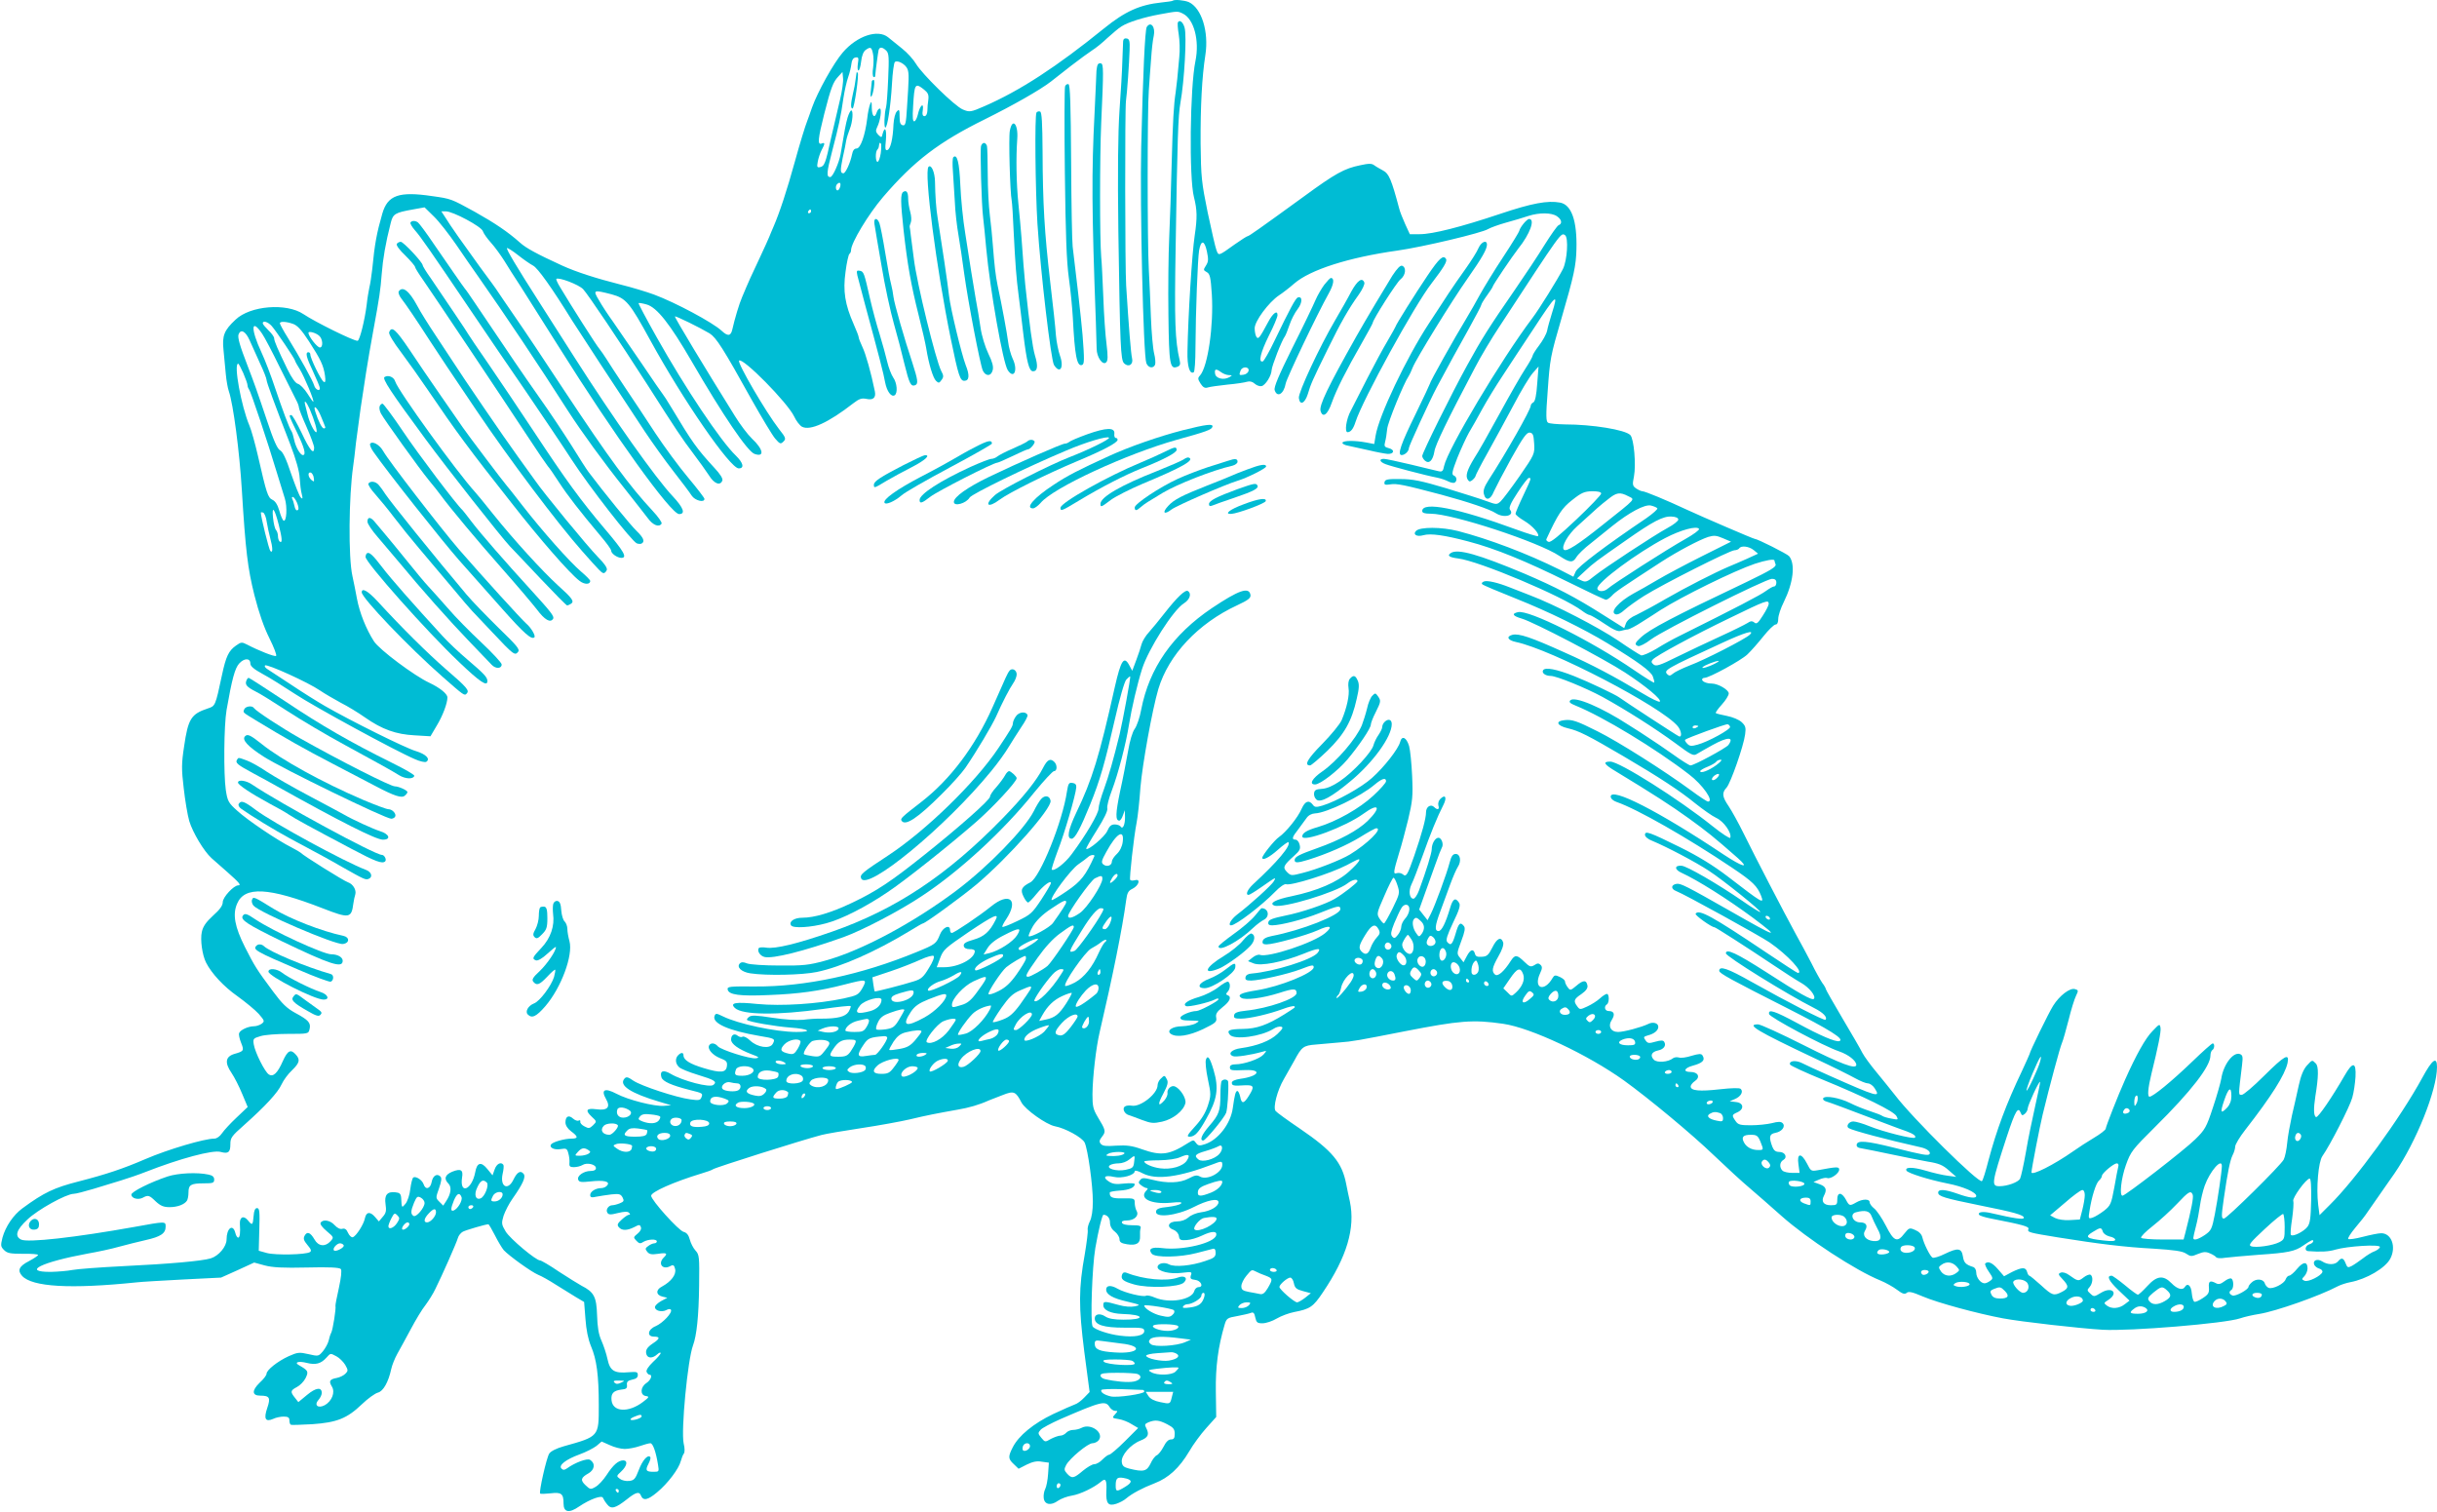 <?xml version="1.0" standalone="no"?>
<!DOCTYPE svg PUBLIC "-//W3C//DTD SVG 20010904//EN"
 "http://www.w3.org/TR/2001/REC-SVG-20010904/DTD/svg10.dtd">
<svg version="1.0" xmlns="http://www.w3.org/2000/svg"
 width="1280pt" height="794pt" viewBox="0 0 1280 794"
 preserveAspectRatio="xMidYMid meet">
<g transform="translate(0,794) scale(0.1,-0.1)"
fill="#00bcd4" stroke="none">
<path d="M6159 7936 c-2 -2 -29 -6 -59 -9 -114 -12 -191 -47 -301 -136 -248
-201 -441 -327 -629 -409 -71 -31 -78 -32 -113 -17 -42 17 -215 187 -246 240
-13 22 -45 58 -73 80 -28 22 -60 48 -73 59 -54 44 -163 8 -238 -79 -48 -55
-133 -208 -162 -290 -9 -27 -21 -59 -25 -70 -10 -24 -41 -126 -64 -210 -43
-156 -81 -271 -113 -345 -8 -19 -19 -44 -23 -55 -4 -11 -27 -60 -50 -110 -41
-86 -59 -126 -92 -205 -15 -34 -39 -114 -52 -172 -8 -34 -24 -35 -56 -5 -46
43 -242 148 -355 190 -38 14 -117 38 -174 52 -130 33 -233 66 -308 100 -133
61 -190 92 -221 120 -64 57 -132 103 -239 163 -124 68 -123 68 -223 82 -175
26 -234 5 -262 -92 -29 -101 -40 -157 -53 -293 -4 -33 -10 -76 -15 -95 -4 -19
-11 -60 -14 -90 -10 -81 -37 -190 -48 -190 -23 0 -221 98 -284 140 -89 60
-280 45 -357 -29 -60 -56 -71 -84 -63 -160 4 -37 9 -93 12 -126 3 -33 10 -73
16 -90 23 -66 56 -318 68 -515 20 -325 31 -414 66 -555 24 -94 50 -169 79
-227 24 -48 40 -90 35 -93 -8 -5 -90 27 -153 60 -27 14 -31 13 -58 -6 -38 -27
-52 -56 -73 -154 -35 -164 -35 -163 -75 -176 -87 -29 -103 -54 -124 -199 -14
-91 -14 -120 -2 -220 7 -63 20 -141 29 -172 18 -60 77 -159 117 -195 13 -12
51 -45 84 -74 62 -55 74 -69 56 -69 -23 0 -81 -62 -81 -88 0 -18 -15 -39 -51
-71 -37 -34 -53 -57 -59 -86 -9 -40 2 -120 22 -160 29 -58 95 -128 165 -177
43 -31 94 -73 112 -93 31 -36 32 -39 15 -52 -10 -7 -28 -13 -40 -13 -30 0 -72
-19 -78 -36 -3 -7 2 -30 10 -50 17 -42 15 -45 -34 -59 -48 -14 -53 -46 -16
-100 15 -22 40 -71 56 -110 l29 -69 -59 -56 c-32 -30 -66 -67 -76 -82 -11 -16
-27 -28 -40 -28 -52 0 -242 -56 -361 -107 -118 -51 -208 -81 -352 -118 -129
-33 -182 -58 -295 -141 -48 -35 -89 -96 -105 -154 -10 -41 -10 -47 8 -65 17
-17 32 -20 99 -20 44 1 80 -2 80 -6 0 -4 -21 -18 -47 -32 -53 -27 -63 -49 -37
-78 53 -58 253 -70 602 -34 23 3 133 9 243 15 l200 10 87 39 87 40 55 -15 c41
-11 97 -14 223 -11 116 3 170 0 177 -8 6 -7 2 -43 -10 -99 -11 -48 -19 -91
-18 -94 4 -14 -14 -126 -22 -141 -5 -9 -11 -28 -14 -43 -4 -15 -17 -39 -30
-55 -23 -27 -24 -27 -76 -15 -48 11 -57 10 -104 -11 -59 -27 -116 -73 -116
-92 0 -8 -16 -29 -37 -48 -41 -40 -40 -67 4 -67 49 0 55 -11 37 -64 -20 -58
-10 -76 31 -58 14 7 39 12 55 12 23 0 30 -5 30 -19 0 -11 3 -22 8 -24 4 -2 54
0 112 3 129 9 183 30 261 105 31 30 69 57 84 61 28 7 55 55 70 124 4 19 18 55
32 80 14 25 46 83 71 130 25 47 59 104 77 126 17 23 41 61 52 85 35 70 111
242 118 267 3 12 15 27 26 33 17 9 120 39 134 39 3 0 18 -26 34 -57 16 -32 37
-67 47 -79 28 -30 143 -113 180 -129 18 -7 59 -30 93 -52 33 -21 80 -50 105
-65 l44 -26 7 -89 c4 -57 14 -107 29 -143 30 -70 41 -153 41 -311 0 -165 2
-163 -184 -215 -39 -11 -68 -26 -76 -38 -15 -23 -55 -202 -48 -210 3 -3 28 -2
55 1 57 7 68 -2 68 -54 0 -46 29 -52 82 -15 58 39 120 61 125 45 3 -7 12 -22
22 -34 21 -27 43 -21 103 26 47 38 66 43 74 21 12 -30 36 -25 85 16 58 48 115
125 125 165 4 15 11 33 16 39 5 7 5 29 -1 52 -15 67 21 442 49 516 19 51 30
153 32 313 2 153 1 163 -19 185 -12 13 -25 39 -30 58 -6 23 -16 36 -32 40 -26
6 -171 167 -171 190 1 20 117 72 265 117 28 8 55 18 60 22 14 10 470 154 570
180 22 6 116 22 209 36 93 14 208 35 255 46 91 22 145 32 251 51 59 10 112 25
165 49 11 4 43 17 72 28 58 23 68 19 98 -39 19 -37 130 -116 175 -125 55 -10
144 -59 157 -86 17 -36 43 -224 43 -309 0 -48 -6 -86 -16 -105 -8 -16 -13 -37
-11 -45 2 -9 -5 -65 -15 -125 -33 -182 -33 -276 -3 -514 l28 -212 -28 -29
c-16 -17 -38 -33 -49 -36 -12 -4 -63 -27 -115 -51 -102 -49 -181 -113 -212
-175 -25 -49 -24 -60 6 -88 l25 -24 43 22 c31 15 53 20 79 15 l37 -5 -4 -59
c-2 -32 -9 -67 -15 -79 -6 -11 -10 -33 -8 -48 4 -35 38 -41 75 -14 16 11 48
23 73 27 44 7 116 42 153 73 24 21 31 10 28 -49 -3 -65 9 -81 52 -67 18 6 41
18 52 28 31 26 85 55 150 80 73 28 130 81 181 167 20 35 61 91 90 123 l52 58
-2 134 c-2 129 12 235 46 350 10 34 14 37 67 46 31 6 63 13 72 17 12 5 18 -2
22 -24 6 -27 11 -31 38 -31 18 0 52 11 75 25 24 14 65 29 91 34 84 16 100 27
151 103 127 188 171 338 142 478 -6 25 -14 65 -19 90 -22 115 -73 176 -243
292 -65 44 -123 86 -128 93 -15 18 9 109 43 167 14 24 39 68 56 99 38 71 47
78 112 83 30 3 86 8 124 11 69 5 100 11 345 59 287 56 356 62 515 39 146 -21
445 -162 635 -298 129 -93 357 -282 471 -392 68 -65 153 -143 189 -173 35 -30
111 -96 168 -147 134 -119 389 -286 518 -338 29 -12 68 -34 88 -49 29 -22 40
-25 51 -16 10 9 30 4 84 -19 77 -33 287 -90 421 -115 96 -18 405 -53 525 -60
142 -8 643 33 721 60 23 8 68 18 100 23 88 14 318 95 414 146 14 7 43 17 65
21 85 16 184 74 210 124 32 62 6 133 -48 133 -15 0 -58 -9 -97 -19 -38 -10
-73 -15 -76 -11 -4 4 13 30 37 59 25 29 54 66 64 82 11 15 38 54 60 86 22 31
58 84 81 116 115 167 224 439 224 560 0 58 -25 40 -77 -56 -116 -213 -351
-535 -486 -668 l-54 -54 -7 54 c-11 89 1 226 22 256 41 58 144 260 157 307 8
27 15 77 17 110 4 79 -15 80 -58 5 -64 -111 -138 -220 -149 -217 -13 5 -14 43
-4 109 17 103 18 158 2 173 -19 19 -18 20 -47 -12 -17 -19 -31 -52 -42 -103
-9 -41 -25 -113 -36 -159 -10 -46 -22 -111 -25 -145 -3 -33 -11 -72 -18 -86
-16 -31 -299 -310 -314 -310 -14 0 -14 12 -1 103 20 140 33 202 46 229 8 15
14 36 14 46 0 11 24 51 53 88 137 176 208 288 222 351 11 55 -15 40 -123 -67
-55 -55 -108 -100 -117 -100 -19 0 -19 -9 1 156 5 43 4 52 -11 58 -35 13 -87
-55 -98 -129 -4 -22 -23 -90 -44 -152 -34 -104 -42 -117 -93 -167 -54 -54
-367 -296 -382 -296 -17 0 -7 91 18 161 25 70 33 81 152 199 192 190 292 320
292 376 0 13 5 26 10 29 12 7 13 35 2 35 -5 0 -53 -43 -108 -96 -107 -103
-206 -184 -224 -184 -12 0 -8 46 10 120 35 141 51 221 48 241 -4 23 -5 23 -43
-17 -36 -36 -86 -126 -143 -254 -37 -82 -102 -248 -102 -258 0 -6 -28 -28 -62
-48 -35 -21 -83 -52 -108 -70 -101 -71 -220 -131 -220 -111 0 16 44 243 59
304 35 145 91 353 101 375 6 13 21 67 35 121 13 54 31 111 39 127 13 27 13 30
-5 35 -26 9 -82 -34 -115 -87 -23 -36 -124 -243 -124 -254 0 -2 -18 -41 -39
-87 -84 -176 -134 -311 -177 -472 -14 -55 -29 -104 -34 -108 -15 -16 -364 329
-458 453 -24 30 -67 84 -97 120 -30 36 -63 81 -73 100 -9 19 -57 101 -105 182
-48 81 -87 150 -87 153 0 4 -8 19 -19 33 -10 15 -36 61 -56 102 -21 41 -60
113 -86 160 -60 110 -209 397 -271 523 -27 55 -62 118 -78 142 -35 51 -37 71
-11 99 21 24 89 217 97 279 5 36 2 45 -18 64 -14 13 -47 27 -78 33 -29 6 -56
12 -58 15 -3 2 12 23 32 45 20 22 36 48 36 58 0 19 -56 52 -90 52 -25 0 -50
10 -50 21 0 5 6 9 13 9 25 0 193 92 225 123 19 18 56 60 84 95 27 34 56 62 64
62 9 0 14 11 14 30 0 17 13 56 29 88 50 101 62 200 28 241 -10 12 -167 91
-181 91 -7 0 -274 115 -356 153 -107 50 -220 97 -234 97 -6 0 -21 7 -33 15
-18 13 -20 19 -11 62 12 62 0 199 -19 218 -27 28 -200 56 -344 56 -41 1 -81 4
-88 9 -11 6 -12 37 -2 166 12 171 14 181 73 384 65 223 76 275 78 361 4 150
-26 234 -86 245 -65 12 -147 -3 -314 -59 -206 -69 -355 -107 -423 -107 l-52 0
-24 52 c-13 29 -28 66 -32 83 -40 150 -54 184 -84 199 -16 9 -38 21 -47 28
-13 10 -29 10 -74 0 -83 -17 -129 -42 -297 -165 -234 -170 -287 -207 -293
-207 -4 0 -34 -19 -68 -43 -88 -63 -85 -62 -97 -30 -6 15 -26 105 -46 198 -32
157 -35 185 -37 360 -1 196 7 351 25 466 19 123 -20 247 -87 278 -24 10 -76
15 -85 7z m53 -67 c59 -28 89 -141 67 -249 -29 -140 -34 -614 -8 -715 17 -67
18 -108 4 -202 -14 -92 -35 -425 -38 -609 -2 -78 12 -122 33 -109 5 3 9 60 9
128 1 193 12 468 19 511 10 57 28 56 41 -4 9 -42 8 -55 -5 -75 -14 -22 -14
-24 4 -34 17 -9 21 -26 27 -118 10 -164 -21 -378 -62 -425 -13 -14 -12 -19 3
-43 13 -20 23 -25 38 -20 12 4 58 10 103 15 45 4 91 11 103 15 14 4 28 1 40
-10 10 -9 26 -15 36 -13 20 4 52 54 53 84 1 22 54 158 70 178 4 6 15 33 24 60
9 27 28 64 43 83 25 33 26 68 1 61 -12 -4 -41 -58 -125 -232 -26 -55 -53 -101
-59 -104 -26 -8 -12 47 32 136 25 49 45 97 45 107 0 28 -24 11 -49 -36 -45
-84 -52 -93 -62 -78 -5 8 -9 28 -9 45 0 37 73 136 128 173 20 13 56 41 80 62
83 72 285 137 542 173 134 19 445 93 476 113 12 7 55 23 95 34 41 11 93 27
117 35 56 18 122 18 150 -2 25 -17 29 -39 8 -47 -7 -3 -40 -50 -74 -104 -33
-54 -103 -159 -154 -233 -137 -198 -177 -262 -250 -395 -83 -150 -238 -464
-238 -480 0 -7 7 -18 15 -25 22 -18 41 2 49 49 5 35 68 165 213 440 30 58 88
155 128 215 329 503 323 495 345 481 19 -12 12 -132 -11 -178 -27 -53 -125
-211 -160 -257 -164 -217 -445 -689 -464 -777 -5 -27 -10 -32 -28 -28 -12 3
-78 18 -146 35 -68 16 -132 30 -142 30 -28 0 -23 -16 9 -28 28 -11 209 -59
272 -71 19 -4 45 -13 58 -20 12 -6 27 -9 32 -6 15 9 12 32 -5 38 -11 5 -8 21
19 91 19 47 46 106 61 133 16 26 47 82 70 124 23 42 71 121 107 175 36 55 108
165 162 246 121 185 133 195 97 82 -10 -33 -22 -73 -25 -91 -4 -18 -23 -52
-42 -77 -19 -25 -34 -49 -34 -54 0 -5 -17 -36 -38 -68 -22 -33 -83 -140 -137
-239 -54 -99 -113 -204 -132 -232 -37 -61 -47 -92 -34 -112 8 -12 12 -12 25
-2 9 8 16 17 16 21 0 4 28 59 63 121 35 63 96 175 136 250 39 75 85 151 102
170 l30 34 -7 -90 c-4 -60 -11 -93 -20 -98 -8 -4 -14 -12 -14 -18 0 -20 -129
-248 -222 -391 -22 -35 -29 -54 -24 -73 9 -37 35 -31 52 13 9 20 50 99 92 175
62 111 81 137 97 135 17 -3 20 -12 23 -58 3 -54 2 -57 -76 -170 -44 -63 -89
-123 -100 -133 -20 -18 -22 -18 -74 1 -29 11 -125 41 -213 68 -131 39 -175 48
-240 48 -67 1 -80 -2 -83 -16 -3 -14 3 -16 30 -12 34 6 75 -3 268 -54 141 -38
256 -77 286 -97 43 -28 101 -13 75 18 -7 10 3 34 40 90 27 42 54 77 59 77 14
0 14 -1 -30 -94 -22 -46 -40 -89 -40 -94 0 -6 20 -22 45 -37 43 -25 83 -70 73
-81 -3 -2 -54 13 -114 35 -308 113 -494 149 -494 97 0 -10 13 -14 44 -14 116
0 569 -149 677 -222 54 -36 70 -37 89 -6 8 14 42 47 76 73 33 26 84 67 113 91
89 71 169 114 202 107 16 -4 31 -10 34 -15 3 -4 -23 -27 -57 -51 -212 -143
-362 -256 -372 -281 l-12 -27 -74 38 c-169 84 -370 160 -532 202 -87 22 -199
22 -220 1 -19 -19 3 -33 38 -23 38 11 113 0 237 -33 141 -37 302 -103 520
-211 105 -52 196 -95 202 -95 7 0 20 10 31 21 17 20 52 43 258 177 88 57 200
116 248 132 31 9 43 8 78 -7 l42 -18 -154 -77 c-84 -42 -189 -98 -233 -124
-44 -26 -100 -58 -125 -71 -78 -43 -126 -98 -95 -109 10 -4 28 4 48 23 18 16
64 49 102 73 99 62 452 240 475 240 10 0 22 5 25 10 10 16 51 11 76 -9 l23
-19 -59 -27 c-33 -15 -76 -33 -95 -41 -71 -30 -228 -110 -332 -170 -58 -34
-127 -71 -152 -83 -29 -12 -50 -29 -56 -45 l-9 -25 -108 68 c-149 95 -254 149
-418 219 -239 100 -347 131 -384 108 -22 -14 -10 -23 37 -29 109 -13 548 -198
649 -273 17 -13 36 -24 42 -24 5 0 40 -20 77 -45 49 -33 73 -44 88 -38 12 3
28 7 36 7 8 1 42 18 75 40 33 21 76 48 95 61 115 73 388 207 497 244 58 19
103 27 103 17 0 -2 3 -12 6 -20 5 -13 -27 -32 -147 -90 -398 -189 -513 -250
-561 -294 -32 -29 -34 -38 -14 -45 8 -3 38 12 68 35 63 48 603 318 635 318 16
0 23 -6 23 -20 0 -11 -5 -20 -12 -20 -6 0 -25 -11 -43 -24 -26 -20 -156 -88
-456 -237 -31 -15 -85 -45 -120 -67 -35 -21 -71 -36 -79 -34 -8 3 -62 37 -120
77 -105 71 -333 189 -465 239 -38 15 -86 34 -105 41 -63 25 -118 38 -136 31
-10 -4 -14 -10 -8 -15 5 -5 86 -39 179 -76 166 -66 356 -159 479 -234 158 -96
225 -145 237 -173 6 -16 10 -31 7 -33 -2 -2 -49 27 -103 64 -224 154 -556 320
-612 306 -35 -8 -28 -20 20 -34 65 -19 430 -210 542 -283 110 -72 194 -142
183 -153 -4 -4 -44 15 -90 43 -151 90 -265 151 -412 216 -177 80 -238 100
-272 92 -35 -9 -25 -29 19 -38 186 -39 763 -339 849 -442 20 -24 24 -61 6 -53
-12 5 -289 186 -313 204 -20 15 -161 82 -237 112 -94 37 -152 48 -163 31 -9
-14 12 -30 40 -30 30 0 185 -63 273 -111 122 -67 279 -167 381 -242 86 -64 96
-69 115 -56 12 7 48 28 81 46 80 44 115 44 83 0 -14 -17 -180 -107 -199 -107
-6 0 -48 26 -92 58 -45 32 -100 69 -122 83 -22 15 -71 47 -110 71 -143 93
-284 153 -307 130 -9 -9 -2 -16 28 -28 143 -58 419 -225 594 -360 73 -55 135
-144 101 -144 -5 0 -45 26 -88 58 -143 105 -385 258 -492 311 -107 54 -134 63
-172 59 -52 -5 -43 -29 16 -43 57 -13 105 -37 294 -148 189 -111 295 -181 376
-247 39 -31 88 -66 110 -76 39 -18 82 -79 73 -104 -2 -6 -43 21 -92 60 -177
142 -490 340 -538 340 -42 0 -34 -14 30 -52 193 -117 289 -179 382 -246 94
-68 133 -99 258 -209 65 -58 25 -47 -75 19 -340 227 -593 356 -593 304 0 -10
13 -22 31 -28 108 -37 374 -189 606 -345 109 -73 133 -97 153 -148 17 -45 9
-40 -177 103 -75 57 -151 104 -248 152 -164 81 -185 88 -185 65 0 -9 16 -23
38 -31 77 -32 229 -112 297 -157 73 -47 284 -217 270 -217 -5 0 -47 26 -94 59
-133 91 -292 183 -319 184 -38 3 -38 -20 0 -37 83 -38 238 -135 376 -237 149
-112 127 -105 -118 35 -234 133 -262 147 -284 144 -30 -5 -31 -27 -2 -38 39
-14 443 -237 491 -270 94 -65 182 -160 148 -160 -4 0 -79 49 -167 108 -283
190 -354 229 -370 203 -5 -8 84 -71 99 -71 6 0 168 -104 310 -199 55 -37 120
-79 145 -93 44 -25 80 -71 67 -84 -9 -10 -75 27 -253 142 -153 98 -209 124
-209 97 0 -16 324 -217 463 -287 48 -24 72 -49 60 -62 -6 -6 -197 92 -386 198
-129 73 -172 87 -172 59 0 -13 63 -47 355 -195 229 -116 305 -164 276 -174
-19 -6 -101 29 -222 95 -119 64 -153 75 -147 47 3 -17 283 -167 368 -196 49
-17 89 -49 90 -70 1 -27 -81 4 -275 102 -119 60 -228 110 -241 110 -64 0 -10
-33 301 -180 88 -41 182 -88 209 -103 27 -15 57 -27 67 -27 10 0 26 -11 35
-25 34 -52 16 -47 -236 65 -63 28 -129 58 -146 67 -32 16 -69 12 -62 -8 2 -6
78 -41 168 -78 222 -91 377 -167 391 -193 11 -20 9 -20 -27 -13 -22 4 -43 10
-49 15 -5 4 -35 15 -65 25 -30 10 -76 28 -103 42 -54 27 -131 41 -141 25 -3
-6 4 -14 16 -17 24 -7 104 -37 288 -107 58 -22 119 -45 135 -50 35 -13 51 -25
43 -33 -9 -9 -168 31 -239 60 -34 14 -72 25 -85 25 -23 0 -40 -25 -24 -35 21
-13 201 -61 380 -101 31 -7 52 -23 45 -35 -7 -10 -36 -5 -190 34 -142 35 -188
39 -193 16 -2 -12 6 -18 30 -21 18 -3 87 -17 153 -31 66 -14 152 -31 191 -38
57 -9 79 -18 110 -46 l39 -34 -45 6 c-25 3 -77 15 -117 27 -68 20 -111 19 -99
-1 9 -13 116 -47 216 -67 82 -16 150 -46 150 -65 0 -15 -36 -11 -97 11 -68 24
-103 26 -103 6 0 -19 33 -29 215 -66 185 -37 235 -51 235 -66 0 -11 -53 -3
-169 24 -44 11 -75 7 -66 -8 3 -5 31 -14 63 -20 169 -33 201 -42 196 -55 -7
-17 3 -19 156 -44 213 -34 349 -51 501 -59 109 -7 152 -13 171 -26 24 -16 29
-16 62 -2 30 12 42 13 64 3 15 -6 30 -16 33 -21 4 -4 24 -6 45 -2 22 3 102 10
179 16 151 10 190 18 232 48 44 30 53 34 53 23 0 -5 -9 -13 -20 -16 -22 -7
-28 -34 -7 -36 64 -5 109 -3 144 8 62 18 233 29 233 14 0 -6 -12 -16 -26 -22
-15 -5 -43 -22 -63 -38 -20 -15 -46 -33 -59 -40 -20 -10 -23 -9 -32 14 -11 29
-22 32 -40 10 -16 -19 -54 -19 -83 0 -25 16 -51 6 -42 -17 4 -9 16 -18 27 -21
11 -3 18 -11 16 -18 -7 -20 -73 -53 -93 -46 -16 7 -17 9 -1 25 9 10 16 28 16
40 0 37 -22 37 -54 -1 -17 -21 -36 -37 -43 -37 -6 0 -14 -9 -18 -19 -7 -23
-67 -53 -89 -45 -8 3 -18 14 -21 25 -8 23 -47 25 -69 3 -9 -8 -16 -18 -16 -22
0 -15 -68 -52 -84 -46 -18 7 -21 20 -6 29 13 8 13 52 0 60 -6 3 -22 -3 -36
-14 -20 -15 -31 -18 -44 -11 -32 17 -41 12 -38 -22 2 -27 -2 -36 -31 -55 -19
-13 -39 -22 -45 -20 -6 2 -12 22 -14 45 -3 40 -22 57 -37 32 -11 -18 -40 -10
-69 20 -44 45 -78 40 -128 -15 -23 -25 -45 -45 -49 -45 -4 0 -35 22 -68 50
-33 27 -65 50 -70 50 -28 0 -16 -26 36 -76 l58 -55 -25 -19 c-29 -23 -69 -26
-94 -7 -17 13 -17 14 8 30 56 37 18 72 -39 37 -35 -21 -37 -22 -56 -4 -17 15
-18 19 -4 34 17 19 20 56 5 65 -6 3 -22 -3 -36 -14 -27 -21 -30 -21 -76 12
-16 12 -34 17 -44 13 -15 -6 -14 -10 9 -34 34 -36 34 -48 -3 -67 -43 -22 -50
-20 -110 35 -30 27 -58 50 -61 50 -4 0 -9 9 -12 20 -7 26 -27 25 -80 -1 l-41
-22 -32 37 c-29 34 -52 44 -67 30 -3 -4 5 -23 19 -43 23 -33 23 -37 7 -48 -9
-7 -22 -13 -29 -13 -21 0 -44 30 -44 56 0 15 -7 27 -17 30 -38 12 -48 22 -53
55 -7 44 -26 47 -94 14 -30 -15 -60 -24 -66 -20 -13 8 -45 72 -53 106 -4 17
-18 31 -38 39 -29 13 -32 12 -56 -18 -38 -50 -56 -42 -98 41 -20 39 -48 80
-61 90 -13 10 -24 25 -24 33 0 18 -37 18 -70 -1 -35 -20 -37 -19 -55 15 -9 17
-22 30 -30 30 -10 0 -15 -10 -15 -30 0 -27 -3 -30 -34 -30 -38 0 -52 20 -36
50 17 32 11 48 -22 60 l-33 12 30 13 c16 7 35 11 42 8 18 -7 63 24 63 44 0 16
-10 16 -112 -3 -35 -6 -37 -5 -57 35 -30 58 -54 56 -45 -4 l6 -45 -39 0 c-21
0 -44 5 -51 12 -17 17 -15 45 5 56 23 14 9 42 -22 42 -18 0 -28 7 -36 27 -19
51 -16 67 15 73 35 6 56 34 39 51 -9 9 -23 9 -57 0 -25 -6 -74 -11 -110 -11
-56 0 -67 3 -80 22 -21 30 -20 33 9 46 38 17 33 50 -7 54 l-33 4 28 12 c30 13
45 38 30 53 -6 6 -47 5 -110 -2 -106 -12 -153 -8 -153 15 0 7 10 20 22 28 30
20 18 48 -23 48 -41 0 -33 21 12 33 52 14 67 29 51 54 -6 10 -19 9 -57 -2 -27
-9 -57 -13 -67 -9 -11 3 -24 1 -31 -4 -24 -20 -83 -25 -100 -8 -22 22 -12 42
22 49 30 6 44 26 32 45 -5 9 -17 9 -46 1 -34 -10 -41 -9 -52 7 -12 17 -11 19
12 26 33 8 55 26 55 45 0 20 -28 28 -53 15 -35 -17 -128 -42 -158 -42 -39 0
-55 31 -33 64 18 29 12 46 -17 46 -20 0 -26 24 -9 35 13 8 13 55 0 55 -6 0
-23 -11 -37 -24 -14 -13 -44 -32 -66 -42 -38 -18 -40 -17 -53 1 -21 28 -17 38
22 64 24 17 34 31 32 44 -5 31 -22 31 -58 0 -31 -26 -33 -26 -46 -8 -8 10 -14
24 -14 30 0 7 -12 17 -27 24 -24 11 -29 10 -38 -5 -44 -77 -103 -56 -66 24 12
25 12 35 3 44 -10 10 -17 10 -33 -1 -19 -11 -25 -9 -53 18 -39 38 -49 38 -71
4 -35 -55 -67 -83 -82 -72 -20 17 -16 37 17 96 20 34 29 62 25 74 -11 32 -33
21 -57 -28 -20 -39 -28 -47 -55 -48 -23 -2 -33 2 -36 16 -8 28 -24 23 -43 -13
l-17 -32 -18 23 c-18 22 -18 24 6 88 19 50 22 69 14 79 -19 24 -28 16 -44 -41
-17 -57 -25 -64 -44 -42 -8 10 0 35 31 101 32 66 40 91 32 104 -19 30 -33 23
-47 -25 -24 -81 -45 -123 -61 -123 -22 0 -20 27 10 106 14 38 37 100 51 139
14 38 32 80 40 92 20 30 13 68 -11 68 -15 0 -23 -11 -32 -45 -15 -59 -78 -229
-99 -270 l-17 -33 -22 28 -22 28 29 81 c16 44 41 115 56 156 14 41 30 81 34
88 11 17 -1 52 -18 52 -17 0 -35 -31 -35 -60 0 -20 -28 -111 -67 -217 -9 -24
-22 -43 -29 -43 -21 0 -27 40 -11 74 9 17 34 83 57 146 43 121 79 210 111 272
20 39 11 59 -16 32 -9 -9 -13 -24 -10 -35 7 -21 -5 -25 -22 -8 -18 18 -43 2
-43 -27 0 -32 -21 -110 -62 -229 -36 -103 -42 -113 -61 -96 -8 6 -22 8 -31 5
-20 -7 -17 8 14 111 11 34 31 110 46 170 23 98 26 123 21 230 -3 66 -10 136
-16 157 -14 46 -38 57 -47 21 -10 -37 -83 -131 -148 -189 -54 -49 -187 -123
-260 -145 -34 -10 -41 -9 -51 5 -20 26 -40 19 -58 -21 -20 -47 -83 -124 -119
-149 -24 -16 -88 -96 -88 -109 0 -17 37 2 81 41 28 25 53 43 56 41 16 -17 -59
-105 -185 -221 -30 -28 -42 -56 -24 -56 5 0 33 17 63 38 82 57 83 58 70 34
-11 -20 -122 -121 -194 -176 -32 -25 -49 -56 -31 -56 25 0 161 104 232 177 25
26 49 42 57 39 26 -9 231 55 320 101 16 9 38 20 48 25 33 16 17 -10 -37 -59
-61 -56 -168 -102 -302 -130 -84 -17 -121 -37 -91 -49 42 -16 324 69 384 116
26 20 53 26 53 12 0 -8 -74 -66 -120 -93 -45 -27 -173 -71 -260 -88 -63 -13
-86 -21 -88 -34 -3 -12 3 -17 20 -17 47 1 161 30 247 64 99 40 111 42 111 21
0 -31 -206 -112 -360 -141 -30 -6 -46 -15 -48 -27 -3 -12 3 -17 20 -17 39 0
211 48 269 74 64 30 84 22 39 -15 -61 -51 -300 -130 -343 -114 -7 3 -25 -3
-38 -14 l-24 -19 30 -12 c38 -15 152 7 262 51 76 31 96 32 73 4 -30 -36 -230
-98 -345 -108 -19 -1 -31 -8 -33 -19 -3 -14 3 -18 30 -18 46 1 192 34 258 59
62 24 70 25 70 11 0 -30 -178 -102 -299 -121 -82 -13 -105 -24 -81 -40 21 -13
110 -2 199 26 77 25 91 24 91 -1 0 -28 -149 -80 -265 -92 -46 -5 -61 -11 -63
-24 -3 -15 4 -18 35 -18 46 0 149 24 222 51 29 11 56 17 59 14 6 -6 10 -3 -53
-43 -90 -56 -145 -75 -217 -76 -73 -1 -87 -8 -68 -31 24 -28 164 -9 228 31 13
9 31 14 40 12 14 -3 10 -11 -19 -39 -37 -35 -105 -62 -191 -74 -48 -6 -72 -30
-42 -42 15 -6 93 6 154 23 25 7 25 7 6 -15 -21 -23 -102 -51 -148 -51 -18 0
-28 -5 -28 -15 0 -17 5 -18 83 -15 89 3 68 -33 -28 -46 -28 -4 -45 -12 -45
-20 0 -16 8 -18 68 -14 49 2 52 -7 21 -56 -26 -42 -38 -43 -45 -4 -4 17 -10
30 -15 30 -9 0 -14 -19 -24 -90 -11 -81 -76 -166 -145 -189 -30 -10 -37 -9
-48 6 -12 17 -14 17 -40 1 -100 -64 -142 -70 -244 -34 -53 19 -80 22 -135 19
-53 -4 -71 -2 -81 9 -10 12 -8 20 7 39 20 26 19 33 -23 102 -25 42 -28 58 -28
120 1 94 19 246 38 327 68 291 119 543 139 692 5 38 11 50 33 60 34 17 45 54
13 45 -12 -3 -23 -2 -25 2 -5 8 19 225 34 301 6 30 15 113 20 185 10 119 62
408 94 516 54 180 209 345 414 440 58 27 72 38 70 54 -7 45 -61 26 -203 -69
-206 -139 -329 -315 -371 -533 -7 -40 -23 -86 -34 -101 -12 -16 -26 -63 -35
-117 -9 -50 -27 -145 -42 -212 -24 -115 -25 -153 -4 -153 5 0 14 12 19 28 l10
27 1 -35 c1 -40 -12 -69 -23 -51 -4 6 -18 11 -31 11 -19 0 -28 -9 -39 -34 -12
-29 -101 -105 -111 -94 -2 2 23 46 56 98 38 60 58 102 55 114 -3 11 8 53 24
95 33 87 74 244 90 346 14 86 43 211 69 293 34 105 163 308 219 343 32 20 42
52 21 65 -14 8 -57 -33 -122 -116 -28 -36 -65 -81 -82 -100 -18 -19 -35 -48
-39 -63 -4 -15 -16 -53 -28 -84 l-21 -56 -14 26 c-29 56 -45 32 -78 -113 -81
-362 -118 -484 -202 -658 -44 -93 -51 -137 -24 -137 17 0 46 54 97 180 51 125
78 220 129 444 26 114 51 202 61 212 10 11 19 18 20 16 4 -3 -39 -234 -55
-302 -33 -135 -57 -219 -82 -288 -16 -43 -29 -90 -29 -104 0 -26 -65 -137
-141 -239 -35 -48 -94 -93 -105 -81 -2 2 12 46 31 97 35 89 95 294 98 335 1
14 -5 21 -20 23 -19 3 -22 -3 -29 -45 -23 -158 -141 -450 -192 -477 -47 -24
-54 -39 -36 -75 8 -17 19 -31 24 -31 4 0 24 20 44 45 37 45 76 74 76 57 0 -5
-23 -44 -51 -87 -48 -72 -56 -79 -125 -112 -41 -20 -77 -34 -79 -31 -3 2 6 20
19 39 69 103 18 147 -79 68 -59 -48 -194 -139 -206 -139 -5 0 -9 7 -9 15 0 32
-38 15 -53 -23 -19 -48 -24 -52 -122 -92 -291 -120 -589 -183 -848 -181 -135
1 -148 0 -145 -16 5 -28 64 -36 218 -29 154 6 264 21 395 55 117 30 121 30 95
-18 -21 -36 -27 -39 -99 -55 -137 -29 -327 -41 -453 -29 -116 12 -146 6 -118
-21 39 -37 223 -39 464 -5 76 11 141 18 144 15 2 -3 -3 -16 -11 -30 -17 -26
-59 -36 -142 -36 -22 1 -66 -2 -97 -6 -35 -3 -98 1 -163 11 -84 13 -109 14
-121 4 -8 -6 -13 -14 -10 -16 10 -10 148 -34 229 -40 97 -7 119 -23 30 -23
-108 0 -308 43 -386 82 -35 17 -38 17 -44 2 -14 -38 73 -77 237 -105 80 -13
83 -15 69 -41 -15 -29 -81 -19 -119 17 -16 15 -33 24 -40 20 -6 -4 -17 -1 -25
5 -18 15 -35 5 -35 -20 0 -23 38 -50 105 -76 41 -15 46 -19 26 -22 -31 -5
-185 44 -201 63 -14 17 -36 20 -45 5 -11 -18 16 -51 56 -67 34 -13 40 -19 37
-42 -4 -35 -32 -38 -121 -11 -74 22 -107 43 -107 67 0 16 -12 17 -28 1 -17
-17 -15 -44 4 -62 8 -9 53 -27 99 -41 89 -27 103 -36 82 -53 -19 -16 -161 21
-224 58 -39 23 -59 16 -49 -18 7 -22 52 -42 150 -67 69 -17 68 -17 60 -39 -6
-15 -15 -16 -58 -10 -75 10 -257 70 -299 98 -30 21 -38 22 -48 10 -29 -35 34
-76 186 -121 l60 -18 -38 -3 c-49 -4 -188 31 -250 64 -61 32 -82 21 -54 -28
25 -43 8 -62 -50 -54 -53 7 -61 -5 -26 -38 28 -26 28 -26 8 -46 -18 -17 -23
-18 -45 -6 -14 7 -24 18 -22 25 1 7 -2 9 -8 6 -6 -4 -20 1 -30 10 -23 21 -40
12 -40 -20 0 -15 11 -33 30 -47 37 -27 38 -38 3 -38 -38 0 -101 -18 -109 -31
-10 -17 18 -30 52 -24 28 5 33 2 39 -22 5 -16 7 -38 6 -50 -2 -19 3 -23 23
-23 15 0 35 5 45 11 23 15 71 4 71 -16 0 -10 -10 -15 -28 -15 -36 0 -73 -26
-65 -46 5 -13 16 -14 64 -9 70 8 106 0 88 -21 -6 -8 -20 -14 -31 -14 -29 0
-58 -18 -58 -36 0 -13 7 -15 33 -9 17 3 53 9 79 12 40 4 48 2 58 -16 9 -18 7
-22 -15 -31 -15 -6 -32 -10 -39 -10 -20 0 -36 -24 -26 -39 6 -11 17 -12 55 -2
34 8 51 9 58 2 8 -8 8 -11 0 -11 -5 0 -22 -11 -37 -25 -23 -21 -26 -28 -16
-40 16 -19 43 -19 81 0 26 14 30 14 35 0 4 -9 -3 -23 -17 -34 -23 -19 -23 -20
-6 -38 14 -15 21 -16 37 -5 24 14 70 16 70 2 0 -5 -6 -10 -13 -10 -7 0 -22 -6
-32 -14 -17 -12 -17 -16 -5 -31 11 -13 23 -15 57 -10 46 7 52 2 28 -21 -31
-32 -4 -65 35 -44 16 9 21 6 26 -15 7 -29 -21 -66 -69 -92 -34 -17 -32 -45 3
-53 l25 -6 -32 -17 c-18 -10 -33 -24 -33 -32 0 -19 35 -28 59 -16 12 7 22 7
25 2 9 -15 -43 -70 -80 -86 -42 -17 -48 -55 -9 -55 33 0 32 -11 -5 -35 -33
-22 -42 -38 -34 -60 8 -20 33 -19 56 2 10 9 18 12 18 6 0 -5 -18 -26 -40 -46
-24 -23 -37 -43 -34 -52 4 -8 10 -15 15 -15 18 0 8 -28 -16 -44 -32 -21 -34
-63 -3 -68 20 -3 18 -6 -16 -32 -76 -57 -158 -52 -164 10 -4 36 11 51 53 56
24 2 30 7 28 24 -2 17 5 23 27 28 21 4 30 11 30 24 0 17 -6 18 -47 15 -76 -7
-99 7 -112 68 -6 29 -21 73 -32 98 -15 33 -21 71 -23 134 -3 96 -16 121 -81
154 -16 9 -70 42 -119 74 -48 33 -93 59 -99 59 -22 0 -158 114 -181 152 -22
37 -23 43 -11 83 8 23 29 65 48 91 54 77 70 113 57 129 -16 20 -34 9 -53 -30
-29 -61 -72 -38 -57 30 5 21 7 43 4 47 -12 18 -36 6 -46 -24 l-11 -31 -27 33
c-33 41 -55 35 -64 -17 -18 -93 -83 -119 -69 -27 7 40 -7 48 -52 30 -38 -16
-45 -38 -19 -63 17 -18 13 -53 -13 -92 l-15 -23 -20 20 c-20 20 -20 21 -2 71
13 38 15 54 7 62 -18 18 -40 4 -46 -30 -7 -35 -32 -42 -42 -11 -7 22 -40 44
-54 36 -5 -3 -12 -30 -16 -61 -3 -30 -15 -65 -25 -77 -20 -24 -20 -24 -23 32
-2 20 -8 26 -30 28 -43 5 -59 -14 -52 -62 5 -34 3 -47 -14 -66 l-21 -25 -19
22 c-26 31 -47 29 -54 -4 -6 -33 -46 -95 -64 -101 -7 -2 -18 8 -25 23 -8 19
-17 25 -31 21 -11 -3 -26 5 -40 20 -22 25 -61 32 -73 12 -4 -7 8 -24 32 -44
38 -32 38 -33 20 -53 -28 -31 -64 -27 -84 9 -22 38 -39 44 -52 20 -8 -15 -5
-25 15 -49 19 -22 22 -31 13 -37 -22 -14 -181 -17 -226 -5 l-43 12 3 112 c3
94 1 112 -12 112 -10 0 -16 -13 -18 -42 -4 -49 -7 -51 -31 -21 -22 26 -43 16
-41 -20 3 -47 0 -72 -9 -72 -5 0 -12 11 -15 25 -13 50 -46 24 -46 -35 0 -37
-41 -86 -83 -99 -47 -14 -213 -29 -462 -41 -121 -6 -240 -15 -265 -20 -25 -5
-75 -9 -112 -10 -156 -1 -52 51 192 96 52 9 127 25 165 36 39 11 102 26 140
35 80 18 105 35 105 71 0 28 0 28 -165 -2 -307 -55 -562 -84 -595 -66 -34 18
-24 51 34 105 54 52 205 135 243 135 11 0 57 12 104 26 46 14 111 34 144 44
33 10 92 30 130 45 179 70 353 117 394 105 40 -11 51 -2 51 40 0 34 6 43 72
101 111 99 177 170 197 214 10 22 35 56 55 74 40 39 44 56 19 83 -26 29 -42
21 -67 -34 -28 -64 -51 -86 -74 -71 -21 13 -72 115 -79 157 -5 30 -3 33 35 44
21 7 87 12 145 12 106 0 107 0 113 25 8 33 -6 48 -75 85 -44 24 -69 48 -117
113 -87 117 -96 132 -147 232 -54 107 -66 172 -42 228 39 94 166 87 451 -24
139 -54 150 -52 160 26 2 16 7 38 10 47 7 24 -12 55 -38 64 -22 7 -238 142
-248 155 -3 3 -25 16 -50 29 -72 36 -231 143 -284 192 -46 41 -51 50 -60 109
-12 84 -10 339 4 420 28 161 44 221 67 245 27 29 58 28 58 -1 0 -14 19 -30 65
-55 36 -19 112 -67 170 -105 98 -65 527 -299 631 -343 25 -11 51 -17 58 -13
23 15 -2 40 -54 56 -53 15 -343 159 -480 238 -38 22 -118 72 -176 111 -59 39
-115 76 -125 82 -11 7 -16 15 -12 19 9 10 227 -89 288 -131 25 -17 75 -46 110
-65 36 -18 93 -53 127 -77 90 -63 163 -89 261 -94 l83 -5 33 56 c31 51 56 117
56 148 0 19 -40 51 -95 77 -78 36 -264 175 -291 218 -41 64 -75 149 -89 223
-7 39 -18 92 -24 120 -22 98 -19 418 4 577 3 20 10 76 15 125 6 48 17 129 24
178 8 50 21 135 29 190 9 55 25 152 37 215 34 184 38 214 45 302 6 77 20 161
47 266 12 49 22 55 117 72 l61 11 49 -48 c27 -26 79 -93 117 -148 37 -55 91
-132 119 -172 132 -188 314 -459 469 -702 71 -110 188 -271 296 -406 52 -66
108 -137 123 -157 27 -37 59 -49 72 -28 3 6 -18 36 -48 68 -121 130 -225 271
-464 632 -99 151 -216 326 -260 389 -43 62 -82 120 -88 129 -5 9 -48 68 -95
131 -89 123 -153 213 -183 262 l-19 29 24 0 c37 0 187 -80 194 -104 4 -12 23
-39 43 -61 20 -22 51 -65 70 -95 18 -30 57 -91 86 -135 28 -44 118 -186 199
-315 290 -463 590 -880 633 -880 35 0 23 33 -33 93 -90 95 -312 409 -516 729
-62 97 -145 228 -185 290 -123 192 -175 280 -170 285 3 2 29 -14 58 -37 29
-23 64 -47 79 -55 24 -12 99 -117 204 -287 38 -60 229 -352 382 -583 40 -60
108 -155 151 -210 43 -55 86 -112 96 -128 17 -26 67 -39 67 -17 0 5 -39 56
-86 112 -48 57 -125 162 -172 233 -47 72 -119 181 -161 243 -42 63 -85 129
-96 147 -12 19 -28 42 -36 52 -15 16 -152 232 -208 326 -13 21 -21 40 -19 42
11 11 119 -30 141 -54 26 -28 188 -269 337 -501 153 -240 181 -282 240 -360
31 -41 69 -94 84 -117 27 -44 59 -56 70 -27 4 10 -11 34 -42 67 -92 100 -117
135 -223 312 -23 39 -45 72 -48 75 -3 3 -53 75 -110 160 -58 85 -126 184 -151
220 -26 36 -59 86 -74 113 -33 55 -30 56 67 31 76 -21 94 -43 203 -242 172
-314 419 -672 464 -672 31 0 24 29 -15 67 -81 78 -266 355 -416 622 -54 96
-97 177 -95 179 2 2 21 -1 42 -7 54 -15 122 -101 237 -299 164 -283 293 -473
330 -486 54 -19 47 24 -14 81 -22 21 -62 74 -89 118 -153 245 -319 520 -315
523 4 4 132 -59 182 -89 35 -22 71 -78 223 -352 52 -92 106 -182 121 -200 25
-29 29 -31 44 -16 14 14 13 20 -23 65 -69 89 -221 349 -210 360 19 18 254
-220 289 -293 11 -24 30 -48 41 -54 43 -23 139 21 270 123 31 24 44 28 69 23
35 -8 51 6 44 40 -20 98 -48 197 -65 232 -11 23 -20 47 -20 52 0 6 -12 36 -26
68 -46 104 -57 174 -43 275 6 49 16 91 20 94 5 3 9 12 9 20 0 38 91 189 168
279 163 190 293 289 534 408 149 74 290 154 347 198 14 11 62 48 106 83 44 34
95 71 112 82 18 11 54 40 80 65 27 24 59 52 73 60 35 23 120 49 203 64 93 17
92 17 119 4z m-1627 -210 c4 -17 4 -50 1 -74 -4 -24 -3 -46 2 -49 5 -3 9 0 9
7 2 27 15 123 18 135 6 17 20 15 40 -4 14 -14 15 -35 10 -148 -3 -72 -8 -139
-11 -149 -9 -30 -12 -107 -4 -107 11 0 28 110 35 230 3 58 10 109 15 114 13
13 58 -12 67 -38 8 -23 7 -48 -3 -199 -5 -84 -8 -98 -22 -95 -13 3 -17 14 -17
45 0 37 -2 41 -14 28 -9 -8 -16 -38 -18 -67 -3 -78 -16 -131 -32 -136 -11 -4
-13 6 -8 52 5 55 -5 77 -17 34 -5 -22 -6 -22 -23 -6 -13 14 -15 22 -6 40 17
33 26 98 14 98 -5 0 -13 -9 -16 -20 -11 -34 -25 -22 -26 23 0 35 -2 38 -9 20
-5 -13 -12 -46 -15 -75 -11 -88 -35 -158 -56 -158 -12 0 -20 -10 -24 -32 -9
-44 -34 -98 -45 -98 -17 0 -17 15 -4 80 8 36 17 78 19 94 3 15 12 42 19 60 14
35 19 96 7 96 -4 0 -13 -17 -19 -37 -10 -34 -16 -68 -37 -193 -8 -45 -41 -120
-54 -120 -21 0 -20 22 10 137 35 134 45 179 59 278 6 39 17 88 25 110 8 22 15
53 17 70 2 19 9 31 21 33 16 3 18 -1 13 -32 -3 -20 -2 -36 3 -36 5 0 11 21 14
47 3 29 12 52 23 60 26 19 32 16 39 -18z m-173 -243 c-11 -45 -32 -135 -47
-201 -29 -134 -35 -149 -59 -153 -14 -3 -16 2 -11 28 3 18 12 45 20 61 19 35
19 43 0 35 -22 -8 -19 24 14 155 36 141 47 168 74 197 l22 24 3 -33 c2 -17 -5
-68 -16 -113z m442 53 c20 -16 25 -27 22 -52 -3 -18 -5 -44 -5 -59 -1 -17 -7
-28 -15 -28 -10 0 -13 9 -9 33 6 43 -16 22 -26 -24 -4 -18 -12 -34 -18 -36 -9
-3 -11 18 -7 79 7 119 10 125 58 87z m-228 -334 c-4 -25 -11 -45 -17 -45 -11
0 -12 53 -1 64 4 4 8 12 8 17 3 20 4 22 10 16 4 -3 3 -27 0 -52z m-213 -175
c-3 -11 -9 -20 -14 -20 -10 0 -12 24 -2 33 13 13 21 7 16 -13z m-153 -130 c0
-5 -5 -10 -11 -10 -5 0 -7 5 -4 10 3 6 8 10 11 10 2 0 4 -4 4 -10z m-2833
-602 c23 -26 123 -174 123 -183 0 -3 11 -23 25 -45 23 -37 79 -170 70 -170 -2
0 -16 20 -31 44 -16 25 -38 47 -49 50 -13 3 -33 31 -56 78 -50 103 -69 147
-69 161 0 8 -13 26 -30 42 -16 16 -30 32 -30 37 0 16 27 8 47 -14z m112 11
c23 -8 45 -32 84 -92 62 -96 76 -126 84 -180 4 -29 2 -38 -7 -32 -14 8 -70
123 -70 143 0 6 -4 12 -10 12 -18 0 -11 -27 25 -103 19 -41 35 -79 35 -86 0
-19 -24 -7 -30 15 -6 23 -76 149 -137 248 -24 38 -43 74 -43 78 0 11 32 10 69
-3z m-162 -52 c12 -17 54 -97 93 -177 40 -80 78 -157 86 -172 8 -14 14 -32 14
-38 0 -7 18 -53 40 -102 22 -50 40 -99 40 -109 0 -41 -23 -14 -65 76 -25 52
-49 95 -55 95 -14 0 -14 0 30 -91 39 -81 49 -119 31 -119 -14 0 -38 42 -46 80
-4 19 -10 40 -14 45 -12 17 -48 115 -87 230 -20 61 -52 144 -71 185 -57 122
-55 184 4 97z m-66 -34 c12 -27 37 -81 55 -122 19 -40 34 -79 34 -86 0 -12 40
-122 125 -340 30 -79 47 -139 49 -175 2 -30 6 -68 11 -85 6 -24 5 -28 -5 -18
-7 6 -29 62 -51 125 -26 79 -44 116 -58 123 -14 7 -34 51 -70 160 -52 155 -65
191 -101 285 -40 103 -53 148 -47 164 12 30 37 16 58 -31z m366 23 c19 -17 21
-61 3 -61 -14 0 -60 59 -60 77 0 11 40 0 57 -16z m-399 -196 c12 -28 22 -56
22 -63 0 -7 4 -17 8 -22 9 -10 100 -283 147 -440 15 -49 34 -109 41 -133 14
-44 9 -126 -7 -116 -5 3 -15 26 -22 52 -9 31 -21 50 -36 57 -24 11 -31 33 -76
230 -15 65 -35 137 -45 160 -43 102 -84 325 -59 325 3 0 15 -23 27 -50z m5280
13 c-2 -10 -13 -19 -26 -21 -24 -4 -25 -2 -16 22 9 23 46 21 42 -1z m-144 -8
c11 -8 29 -15 40 -15 19 -1 20 -1 3 -11 -30 -17 -72 -7 -75 19 -4 25 5 27 32
7z m-4788 -192 c26 -60 44 -123 35 -123 -11 0 -37 55 -46 95 -4 17 -9 38 -12
48 -8 31 6 18 23 -20z m60 -40 c11 -27 21 -51 22 -55 2 -5 -1 -8 -7 -8 -10 0
-29 38 -45 88 -14 43 12 21 30 -25z m-38 -323 c3 -21 2 -22 -12 -11 -19 16
-21 44 -3 39 6 -3 14 -15 15 -28z m6762 -82 c0 -7 -59 -69 -130 -136 -90 -85
-135 -122 -146 -118 -9 3 -14 9 -12 14 61 132 82 164 136 206 49 39 64 45 105
46 31 0 47 -4 47 -12z m142 -14 c36 -19 48 -6 -132 -149 -131 -105 -193 -145
-206 -132 -15 15 21 79 70 123 107 98 121 110 161 141 45 37 63 40 107 17z
m-6992 -34 c7 -17 10 -33 6 -37 -8 -9 -16 0 -21 26 -2 11 -7 26 -10 31 -3 6
-2 10 3 10 5 0 15 -14 22 -30z m-96 -116 c18 -71 20 -98 6 -89 -5 3 -10 16
-10 29 0 12 -5 27 -10 32 -6 6 -13 35 -16 65 -7 67 8 50 30 -37z m-63 15 c4
-24 12 -62 18 -84 14 -51 15 -83 1 -69 -7 7 -50 179 -50 202 0 2 6 2 12 0 7
-3 16 -25 19 -49z m7414 12 c0 -7 -25 -27 -55 -43 -75 -41 -335 -212 -387
-254 -36 -30 -45 -33 -66 -23 l-24 11 42 39 c47 44 56 50 215 161 142 100 196
128 240 125 22 -1 35 -7 35 -16z m109 -49 c3 -5 -29 -29 -72 -53 -98 -55 -380
-236 -408 -261 -20 -18 -54 -16 -54 2 0 32 209 187 356 264 82 43 167 66 178
48z m366 -394 c0 -7 -14 -35 -31 -61 -25 -40 -33 -46 -44 -37 -12 10 -20 9
-38 -3 -13 -8 -77 -40 -143 -70 -65 -30 -167 -78 -226 -107 -90 -45 -110 -51
-123 -40 -12 10 -13 16 -4 26 15 19 219 129 404 218 193 94 205 98 205 74z
m-100 -162 c-24 -23 -239 -133 -315 -161 -38 -15 -78 -34 -88 -43 -14 -12 -20
-13 -30 -3 -20 21 -6 29 283 162 125 58 180 74 150 45z m-180 -150 c-33 -18
-77 -31 -67 -20 9 10 66 32 82 33 6 0 -1 -6 -15 -13z m77 -333 c5 -13 -115
-79 -171 -94 -32 -9 -42 -8 -54 5 -9 9 -14 18 -11 21 10 9 214 84 223 81 6 -1
11 -7 13 -13z m-167 3 c0 -2 -7 -6 -15 -10 -8 -3 -15 -1 -15 4 0 6 7 10 15 10
8 0 15 -2 15 -4z m94 -205 c-40 -29 -84 -45 -84 -31 0 4 18 15 39 23 22 9 42
21 46 27 3 5 14 10 23 10 9 0 0 -11 -24 -29z m3 -68 c-9 -9 -20 -13 -24 -9 -4
4 1 14 11 22 25 18 35 8 13 -13z m-1737 -16 c0 -8 -30 -42 -67 -76 -72 -67
-194 -136 -292 -165 -56 -16 -81 -31 -81 -49 0 -34 226 50 321 119 82 60 96
35 22 -38 -52 -50 -145 -100 -263 -142 -96 -34 -120 -46 -120 -63 0 -16 14
-16 70 1 100 31 205 77 275 120 40 25 78 46 84 46 36 0 -47 -82 -139 -138 -48
-29 -176 -79 -249 -97 -58 -15 -61 -15 -81 5 -24 24 -20 34 38 86 29 26 34 36
28 58 -3 14 -13 26 -21 26 -22 0 -19 13 13 53 15 20 35 47 44 60 10 15 27 24
45 25 60 2 242 90 313 151 38 32 60 39 60 18z m-1383 -318 c-3 -25 -15 -49
-31 -64 -14 -13 -26 -31 -26 -40 0 -21 -27 -30 -45 -15 -12 10 -10 20 17 68
52 95 94 121 85 51z m-149 -76 c-45 -100 -70 -132 -143 -182 -42 -29 -79 -51
-81 -48 -11 11 99 159 139 187 23 16 47 34 52 39 12 12 38 14 33 4z m122 -101
c0 -5 -9 -17 -20 -27 -23 -21 -26 -14 -8 15 13 20 28 27 28 12z m-80 -18 c0
-31 -81 -154 -118 -179 -37 -26 -62 -32 -62 -16 0 20 119 187 141 198 33 16
39 16 39 -3z m1550 -34 c13 -40 12 -44 -25 -120 -22 -44 -42 -80 -46 -80 -4 0
-14 11 -23 25 -16 25 -15 29 25 120 22 52 44 95 48 95 5 0 14 -18 21 -40z
m-1740 -89 c0 -7 -23 -44 -69 -108 -16 -24 -118 -79 -128 -70 -2 3 7 26 22 52
19 31 49 61 94 91 67 45 81 51 81 35z m1802 -41 c-1 -13 -11 -34 -22 -45 -11
-12 -20 -31 -20 -42 0 -11 -8 -31 -18 -43 -15 -19 -20 -20 -30 -8 -9 11 -6 26
11 69 13 30 28 64 36 77 16 31 47 25 43 -8z m-1613 -12 c-31 -59 -130 -196
-145 -202 -35 -13 -33 -7 39 109 44 72 81 115 98 115 17 0 18 -3 8 -22z m-560
-40 c-31 -62 -60 -87 -115 -103 -42 -12 -54 -20 -52 -33 2 -11 13 -17 31 -17
15 1 27 -4 27 -10 0 -40 -85 -85 -162 -85 l-38 0 18 48 c16 44 27 53 147 135
135 91 165 104 144 65z m601 -18 c-7 -16 -19 -30 -26 -30 -19 0 -18 7 7 42 26
36 36 30 19 -12z m3465 30 c3 -5 2 -10 -4 -10 -5 0 -13 5 -16 10 -3 6 -2 10 4
10 5 0 13 -4 16 -10z m-1833 -17 c21 -19 23 -42 5 -68 -13 -17 -15 -17 -30 6
-17 24 -22 60 -10 72 9 10 15 9 35 -10z m-1822 -32 c0 -13 -116 -185 -138
-204 -22 -19 -90 -57 -102 -57 -18 0 -11 14 50 100 39 55 80 100 117 127 60
44 73 50 73 34z m1601 -12 c9 -17 7 -25 -10 -43 -11 -12 -26 -36 -32 -54 -12
-34 -27 -40 -47 -20 -18 18 -15 33 19 88 33 54 52 62 70 29z m-1899 -31 c-21
-34 -94 -81 -146 -94 l-30 -7 21 34 c14 22 42 45 84 66 83 43 97 43 71 1z
m2072 -23 c18 -27 12 -75 -9 -75 -21 0 -46 36 -39 56 7 18 24 44 29 44 2 0 10
-11 19 -25z m126 -12 c0 -18 -28 -29 -42 -15 -7 7 -6 17 2 32 9 17 14 19 26 9
8 -6 14 -18 14 -26z m-2122 -13 c-49 -31 -68 -37 -68 -21 0 11 79 51 100 51 8
0 -6 -14 -32 -30z m386 12 c-6 -4 -20 -28 -32 -54 -34 -77 -77 -131 -126 -158
-25 -13 -48 -21 -51 -18 -12 12 104 179 136 196 17 9 41 24 53 34 11 9 23 14
26 12 2 -3 0 -8 -6 -12z m1502 -13 c10 -17 -13 -36 -27 -22 -12 12 -4 33 11
33 5 0 12 -5 16 -11z m289 -39 c7 -22 -11 -53 -26 -44 -5 3 -9 15 -9 28 0 39
24 50 35 16z m-220 -20 c17 -19 15 -50 -3 -50 -17 0 -42 37 -36 54 8 21 17 20
39 -4z m-2496 -64 c-28 -47 -40 -58 -79 -70 -52 -17 -204 -56 -206 -53 -1 1
-4 18 -7 38 l-5 36 96 32 c54 18 124 46 157 61 33 15 64 24 69 19 5 -5 -5 -32
-25 -63z m389 62 c-4 -15 -137 -82 -145 -74 -11 11 22 39 72 62 57 26 78 29
73 12z m120 -16 c-3 -10 -25 -46 -49 -80 -32 -45 -58 -69 -94 -87 -27 -14 -51
-21 -53 -16 -4 12 68 120 93 141 23 19 88 58 99 59 4 1 6 -7 4 -17z m1871 4
c16 -19 -3 -58 -24 -50 -16 6 -19 22 -9 48 8 20 18 20 33 2z m229 -10 c2 -10
-1 -23 -7 -29 -16 -16 -44 14 -35 37 8 22 38 17 42 -8z m-332 3 c3 -6 1 -16
-4 -21 -13 -13 -45 8 -36 23 7 12 31 11 40 -2z m609 -60 c-7 -21 -34 -26 -36
-6 -2 22 3 42 14 55 9 11 13 9 19 -9 5 -12 6 -30 3 -40z m-99 19 c8 -27 -10
-45 -31 -28 -15 12 -20 41 -9 53 10 10 33 -4 40 -25z m-213 -16 c15 -16 15
-21 3 -38 -14 -18 -15 -18 -35 0 -16 14 -18 23 -10 37 12 24 22 24 42 1z
m-1880 -19 c-49 -79 -125 -155 -140 -140 -6 6 54 94 96 140 13 15 33 27 43 27
18 0 18 -1 1 -27z m207 12 c0 -8 -4 -15 -10 -15 -5 0 -7 7 -4 15 4 8 8 15 10
15 2 0 4 -7 4 -15z m1447 -1 c8 -21 -13 -42 -28 -27 -13 13 -5 43 11 43 6 0
13 -7 17 -16z m319 5 c10 -17 -13 -36 -27 -22 -12 12 -4 33 11 33 5 0 12 -5
16 -11z m454 -15 c11 -29 -4 -66 -39 -98 -22 -20 -22 -20 -43 2 l-22 21 35 51
c38 56 55 62 69 24z m-2960 -9 c-18 -21 -152 -85 -164 -78 -13 9 29 41 67 51
18 5 48 19 67 30 37 23 50 22 30 -3z m2284 9 c9 -24 7 -34 -7 -34 -19 0 -36
20 -30 36 7 19 29 18 37 -2z m-214 -7 c0 -7 -8 -24 -17 -37 -28 -41 -73 -91
-73 -81 0 5 4 12 9 15 4 3 11 20 15 38 9 47 66 103 66 65z m-1934 -22 c-3 -8
-24 -39 -46 -68 -29 -40 -50 -57 -79 -65 -48 -15 -51 -15 -51 1 0 32 62 99
113 123 61 28 71 29 63 9z m2539 -5 c3 -5 1 -10 -4 -10 -6 0 -11 5 -11 10 0 6
2 10 4 10 3 0 8 -4 11 -10z m-199 -11 c10 -17 -13 -36 -27 -22 -12 12 -4 33
11 33 5 0 12 -5 16 -11z m112 -16 c4 -28 -18 -30 -41 -5 -20 21 -12 34 18 30
12 -2 21 -12 23 -25z m189 1 c-9 -9 -28 6 -21 18 4 6 10 6 17 -1 6 -6 8 -13 4
-17z m-518 2 c7 -9 8 -17 2 -20 -14 -9 -41 4 -41 20 0 18 24 18 39 0z m-1529
-16 c0 -10 -6 -24 -12 -29 -64 -53 -108 -79 -108 -65 0 13 25 52 53 82 35 36
67 43 67 12z m1408 3 c-2 -10 -14 -19 -26 -21 -21 -3 -22 -1 -12 17 13 26 43
28 38 4z m232 -14 c0 -10 -4 -19 -9 -19 -14 0 -33 28 -27 39 10 16 36 1 36
-20z m-1999 3 c-5 -9 -30 -45 -54 -79 -35 -47 -56 -65 -91 -78 -26 -10 -49
-16 -51 -13 -3 2 18 36 45 75 39 55 59 75 97 91 59 26 66 27 54 4z m-613 -19
c-7 -37 -109 -63 -116 -31 -2 13 9 21 45 32 64 19 75 19 71 -1z m3237 -30
c-35 -31 -51 -19 -24 18 17 25 23 28 36 17 13 -11 12 -15 -12 -35z m150 16 c0
-26 -29 -39 -48 -20 -7 7 -5 16 8 31 23 25 40 21 40 -11z m-2585 -39 c-37 -57
-59 -75 -108 -85 l-34 -7 16 29 c28 50 60 81 106 102 24 11 46 18 49 16 2 -2
-11 -27 -29 -55z m-630 42 c0 -26 -57 -84 -115 -116 -99 -54 -120 -44 -70 31
20 29 41 44 93 65 71 28 92 33 92 20z m-340 -23 c0 -25 -23 -49 -58 -59 -72
-19 -87 -11 -54 30 23 28 112 52 112 29z m569 -51 c-28 -54 -89 -115 -125
-126 -21 -6 -40 -9 -42 -7 -6 6 44 78 76 110 21 21 62 40 95 44 4 1 2 -9 -4
-21z m3040 -1 c13 -16 5 -27 -20 -27 -24 0 -35 20 -18 31 19 12 25 11 38 -4z
m-3489 -2 c0 -2 -12 -24 -27 -49 -24 -40 -33 -46 -71 -52 -23 -3 -46 -4 -49 0
-4 3 0 21 9 38 11 24 27 36 64 49 50 18 74 22 74 14z m670 -23 c0 -16 -68 -82
-84 -82 -15 0 -15 3 -1 29 22 43 85 82 85 53z m2947 -29 c-14 -14 -19 -15 -29
-4 -11 10 -9 15 6 27 27 20 47 0 23 -23z m-2707 18 c0 -4 -16 -29 -36 -55 -26
-34 -42 -46 -57 -44 -33 5 -30 21 11 66 35 38 82 57 82 33z m60 -26 c0 -24
-24 -45 -36 -32 -5 5 24 57 32 57 2 0 4 -11 4 -25z m-1157 9 c4 -4 -1 -20 -10
-35 -15 -26 -23 -29 -65 -29 -26 0 -48 3 -48 8 1 19 31 43 66 51 52 12 50 12
57 5z m457 0 c0 -4 -17 -29 -37 -56 -35 -46 -91 -76 -115 -62 -14 9 53 95 86
110 33 14 66 18 66 8z m464 -63 c-27 -27 -104 -59 -104 -42 0 19 30 43 75 60
28 11 52 18 54 16 2 -2 -10 -17 -25 -34z m-1080 15 c-6 -17 -49 -24 -84 -15
l-25 6 25 11 c38 16 91 15 84 -2z m836 -26 c-6 -11 -23 -22 -38 -26 -15 -3
-35 -8 -46 -11 -35 -10 -11 21 33 44 49 25 66 22 51 -7z m-400 13 c0 -5 -15
-25 -33 -46 -25 -29 -42 -39 -82 -46 -27 -5 -52 -8 -54 -5 -2 2 8 21 22 43 19
28 36 42 64 49 47 12 83 14 83 5z m3570 -3 c0 -5 -7 -10 -15 -10 -8 0 -15 5
-15 10 0 6 7 10 15 10 8 0 15 -4 15 -10z m-3750 -30 c0 -17 -52 -90 -64 -90
-6 0 -28 -3 -48 -6 -46 -8 -49 5 -13 58 24 36 33 40 108 46 9 1 17 -3 17 -8z
m3928 -22 c3 -15 -4 -18 -37 -18 -47 0 -62 16 -29 30 33 13 62 8 66 -12z
m-4384 4 c3 -5 -4 -23 -14 -40 -17 -28 -24 -31 -47 -26 -44 10 -49 21 -23 49
23 24 73 34 84 17z m145 -1 c12 -8 10 -16 -14 -46 -26 -34 -31 -37 -67 -32
-22 3 -42 8 -45 10 -8 9 30 66 46 70 29 8 66 7 80 -2z m144 -8 c-3 -10 -15
-30 -25 -45 -16 -23 -27 -28 -64 -28 -49 0 -52 4 -28 40 26 39 45 50 86 50 31
0 36 -3 31 -17z m807 9 c0 -13 -49 -56 -56 -50 -9 9 27 58 42 58 8 0 14 -4 14
-8z m-262 -28 c-9 -9 -27 -14 -44 -12 l-29 4 25 11 c14 7 34 12 45 12 18 1 18
0 3 -15z m112 -24 c0 -15 -66 -77 -89 -83 -30 -8 -36 11 -14 41 30 41 103 70
103 42z m-290 -20 c-20 -13 -53 -13 -45 0 3 6 18 10 33 10 21 0 24 -2 12 -10z
m3754 -9 c3 -5 -1 -11 -9 -15 -18 -6 -45 2 -45 15 0 12 47 12 54 0z m2102 -24
c-8 -35 -67 -160 -72 -155 -2 3 12 44 32 91 36 85 52 110 40 64z m-5996 6 c0
-3 -11 -21 -26 -40 -21 -28 -31 -33 -65 -33 -44 0 -51 16 -20 44 27 25 111 47
111 29z m258 -5 c-5 -15 -87 -63 -94 -55 -9 8 18 45 41 56 29 14 57 13 53 -1z
m-858 -8 c12 -8 9 -10 -12 -10 -15 0 -30 5 -33 10 -8 13 25 13 45 0z m150 -20
c0 -5 -13 -10 -29 -10 -17 0 -33 5 -36 10 -4 6 8 10 29 10 20 0 36 -4 36 -10z
m276 -1 c3 -6 2 -15 -3 -20 -14 -14 -67 -20 -83 -9 -13 9 -12 12 4 25 23 17
72 20 82 4z m-597 -8 c25 -16 -6 -41 -50 -41 -39 0 -44 5 -33 34 7 18 59 22
83 7z m441 -1 c0 -5 -16 -10 -35 -10 -19 0 -35 5 -35 10 0 6 16 10 35 10 19 0
35 -4 35 -10z m430 1 c0 -20 -75 -58 -84 -42 -11 17 25 51 55 51 16 0 29 -4
29 -9z m-733 -25 c3 -3 3 -12 0 -21 -8 -20 -107 -22 -107 -2 0 26 24 39 63 34
21 -3 41 -8 44 -11z m4693 4 c0 -5 -9 -10 -21 -10 -11 0 -17 5 -14 10 3 6 13
10 21 10 8 0 14 -4 14 -10z m-4571 -19 c8 -5 11 -16 8 -25 -8 -20 -87 -23 -87
-3 0 31 47 48 79 28z m141 -24 c0 -32 -55 -49 -89 -28 -12 8 -12 12 -2 25 17
20 91 22 91 3z m125 -10 c0 -7 -66 -36 -82 -37 -8 0 -1 28 9 38 14 14 73 12
73 -1z m-602 -7 c19 0 23 -25 5 -36 -16 -10 -70 -6 -82 6 -15 15 15 42 38 36
12 -3 29 -6 39 -6z m6817 -117 c-15 -67 -38 -176 -49 -243 -12 -68 -26 -131
-31 -141 -10 -18 -66 -39 -108 -39 -44 0 -42 14 39 262 45 136 59 159 73 122
5 -13 9 -14 21 -4 8 7 15 19 15 27 0 17 60 147 65 141 2 -2 -10 -58 -25 -125z
m-1875 107 c3 -5 1 -10 -4 -10 -6 0 -11 5 -11 10 0 6 2 10 4 10 3 0 8 -4 11
-10z m-4792 -20 c5 -4 1 -15 -9 -24 -12 -12 -25 -15 -48 -10 -45 9 -55 22 -31
40 19 14 70 11 88 -6z m116 -16 c2 -2 1 -10 -2 -19 -4 -9 -19 -15 -42 -15 -39
0 -42 5 -18 32 14 16 45 17 62 2z m7581 -21 c0 -24 -8 -45 -22 -60 -34 -36
-38 -27 -16 37 23 68 38 77 38 23z m-7498 -5 c-7 -7 -12 -8 -12 -2 0 14 12 26
19 19 2 -3 -1 -11 -7 -17z m6999 -35 c-9 -16 -10 -15 -11 8 0 14 3 29 8 33 12
12 14 -22 3 -41z m-7415 27 c24 -9 26 -13 13 -25 -17 -17 -89 -9 -89 10 0 27
29 32 76 15z m153 -26 c12 -10 -16 -24 -49 -24 -44 0 -59 14 -33 29 15 8 70 5
82 -5z m5036 6 c-3 -5 -13 -10 -21 -10 -8 0 -12 5 -9 10 3 6 13 10 21 10 8 0
12 -4 9 -10z m-5687 -43 c18 -14 -4 -37 -35 -37 -25 0 -39 20 -30 44 6 15 41
11 65 -7z m742 13 c0 -5 -9 -10 -20 -10 -11 0 -20 5 -20 10 0 6 9 10 20 10 11
0 20 -4 20 -10z m7135 -10 c3 -6 -1 -13 -10 -16 -19 -8 -30 0 -20 15 8 14 22
14 30 1z m-2151 -16 c9 -3 16 -15 16 -26 0 -18 -4 -20 -32 -14 -42 8 -58 24
-38 36 18 11 32 12 54 4z m-5567 -18 c3 -3 0 -12 -7 -21 -14 -17 -47 -19 -85
-5 -23 9 -25 13 -14 26 10 12 25 15 57 11 23 -2 46 -7 49 -11z m113 -19 c0
-21 -20 -35 -41 -30 -19 5 -25 24 -12 36 12 12 53 7 53 -6z m145 -17 c0 -10
-12 -16 -39 -18 -49 -4 -67 3 -60 23 9 22 99 17 99 -5z m143 -2 c-3 -7 -17
-13 -33 -13 -16 0 -30 6 -32 13 -3 8 7 12 32 12 25 0 35 -4 33 -12z m-623 -8
c6 -10 -29 -50 -44 -50 -36 0 -52 25 -29 48 14 14 64 16 73 2z m154 -26 c2 -2
1 -10 -2 -19 -5 -11 -21 -15 -62 -15 -57 0 -66 8 -40 33 10 11 27 14 57 10 24
-3 45 -7 47 -9z m121 -29 c0 -18 -48 -31 -62 -17 -16 16 0 32 33 32 19 0 29
-5 29 -15z m104 9 c13 -5 14 -9 5 -20 -9 -11 -15 -11 -25 -3 -8 6 -11 15 -8
20 6 11 8 11 28 3z m8461 -4 c4 -6 1 -18 -6 -26 -14 -17 -31 0 -22 23 6 16 19
17 28 3z m-2839 -35 c18 -45 18 -45 -12 -45 -33 0 -61 15 -74 40 -15 28 -5 40
36 40 30 0 37 -4 50 -35z m-5927 -21 c2 -2 1 -10 -2 -19 -8 -20 -47 -19 -76 2
-23 16 -23 17 -5 24 17 7 73 2 83 -7z m3085 -45 c-25 -28 -89 -45 -109 -29
-25 20 -18 29 38 45 28 8 59 20 67 25 22 14 26 -17 4 -41z m-2959 32 c3 -5 1
-12 -5 -16 -14 -9 -52 4 -45 16 8 12 42 12 50 0z m-355 -11 c13 -9 13 -11 0
-20 -8 -5 -28 -10 -44 -10 -28 0 -29 0 -11 20 20 22 33 24 55 10z m2815 -19
c-10 -10 -46 -15 -80 -12 -17 1 -18 3 -5 11 20 13 97 13 85 1z m329 -36 c-20
-31 -84 -49 -141 -41 -40 5 -83 24 -83 36 0 3 35 6 78 6 47 1 91 7 112 17 43
19 54 13 34 -18z m-277 -7 c-3 -30 -8 -34 -45 -42 -49 -10 -108 8 -81 25 7 5
28 9 45 9 18 0 42 9 55 20 31 25 31 25 26 -12z m3333 -3 c10 -12 10 -19 2 -27
-15 -15 -48 14 -38 31 10 15 21 14 36 -4z m-2870 -13 c0 -40 -78 -82 -116 -62
-17 10 -28 8 -60 -9 -46 -25 -115 -27 -192 -7 -45 11 -54 11 -64 -2 -10 -11
-9 -17 7 -28 10 -8 23 -14 29 -14 6 0 5 -5 -2 -12 -42 -42 22 -74 126 -65 48
5 63 4 55 -4 -7 -7 -38 -14 -70 -18 -43 -4 -59 -10 -61 -23 -7 -36 107 -24
197 22 72 37 131 49 131 26 0 -22 -42 -47 -92 -53 -24 -3 -53 -15 -66 -27 -15
-13 -37 -21 -60 -21 -46 0 -58 -30 -18 -44 14 -6 26 -19 28 -33 3 -20 8 -23
40 -21 21 1 57 12 80 23 52 25 81 26 76 3 -7 -41 -177 -82 -284 -68 -56 7 -75
-4 -54 -30 18 -21 148 -19 235 4 39 10 77 20 85 22 10 3 15 -4 15 -21 0 -21
-8 -28 -55 -43 -72 -25 -160 -33 -189 -18 -25 14 -61 6 -61 -14 0 -22 66 -38
127 -30 52 6 55 6 48 -13 -5 -17 -1 -21 22 -24 31 -3 47 -38 18 -38 -9 0 -19
-9 -22 -20 -12 -47 -131 -67 -207 -35 -20 9 -41 13 -46 10 -14 -9 -112 15
-149 36 -36 21 -61 19 -61 -4 0 -26 35 -46 110 -63 71 -17 73 -18 41 -25 -21
-4 -53 -2 -85 7 -75 21 -81 21 -81 -1 0 -26 39 -44 100 -46 118 -3 123 -31 5
-30 -47 0 -77 5 -95 17 -27 18 -55 13 -55 -10 0 -34 46 -49 155 -49 95 1 105
-1 105 -18 0 -24 -51 -34 -127 -24 -60 7 -133 32 -144 48 -13 19 -3 313 14
412 16 92 36 175 43 175 19 0 34 -17 34 -40 0 -19 9 -36 25 -48 14 -11 25 -29
25 -40 0 -16 9 -22 40 -27 49 -8 70 5 68 43 -1 15 0 34 3 42 3 12 -6 15 -45
15 -30 0 -51 5 -53 13 -3 8 6 12 25 12 40 0 66 25 52 50 -6 10 -10 30 -10 43
0 23 -3 24 -62 23 -57 -1 -71 5 -69 31 0 4 24 8 52 10 50 3 79 16 79 34 0 5
-25 6 -55 3 -42 -5 -60 -3 -80 10 -36 23 -23 36 25 25 42 -10 110 9 110 30 0
6 19 1 41 -11 71 -37 191 -21 369 47 46 18 50 18 50 -3z m4706 -9 c-3 -10 -12
-60 -21 -110 -16 -87 -20 -95 -54 -122 -20 -15 -47 -32 -60 -36 -22 -7 -23 -6
-16 36 11 73 34 146 50 159 8 7 15 18 15 24 0 14 61 65 78 66 8 0 11 -7 8 -17z
m544 3 c0 -27 -21 -171 -37 -254 -15 -77 -19 -85 -52 -108 -36 -24 -61 -31
-61 -16 0 4 6 32 14 62 8 30 17 79 21 108 4 30 15 77 25 105 27 75 90 148 90
103z m469 -182 c-2 -94 -6 -120 -20 -138 -20 -25 -76 -53 -86 -42 -4 3 -1 41
6 85 6 43 9 85 6 93 -6 16 68 118 86 118 7 0 9 -41 8 -116z m-9582 95 c13 -13
-11 -75 -33 -83 -26 -10 -36 20 -17 58 17 37 31 44 50 25z m3863 5 c0 -20 -25
-44 -60 -58 -56 -22 -72 -21 -68 6 2 16 16 26 53 39 53 19 75 22 75 13z m3057
-10 c5 -16 -65 -23 -77 -9 -6 7 -7 15 -3 19 11 11 76 2 80 -10z m-3377 -44 c0
-6 -11 -8 -27 -4 -40 10 -41 14 -5 14 18 0 32 -5 32 -10z m4850 -17 c0 -16 -6
-50 -13 -78 l-13 -50 -52 -3 c-30 -2 -62 3 -78 11 l-26 14 78 66 c42 37 83 67
91 67 8 0 13 -11 13 -27z m-8310 4 c0 -19 -21 -37 -42 -37 -21 0 -22 4 -8 31
12 21 50 26 50 6z m8877 -2 c5 -14 -7 -76 -38 -197 l-10 -38 -109 0 c-60 0
-111 4 -114 9 -4 5 24 33 61 62 37 29 94 81 127 116 63 67 73 72 83 48z
m-9093 -12 c7 -18 -20 -63 -42 -71 -16 -5 -15 11 2 53 16 38 30 44 40 18z
m-194 -31 c0 -25 -44 -77 -58 -68 -16 10 -15 26 3 70 14 32 18 35 35 26 11 -6
20 -18 20 -28z m7280 8 c0 -23 0 -23 -35 -10 -31 12 -24 30 11 30 17 0 24 -5
24 -20z m-7025 -30 c-3 -5 -10 -10 -16 -10 -5 0 -9 5 -9 10 0 6 7 10 16 10 8
0 12 -4 9 -10z m-195 -27 c0 -20 -28 -53 -47 -53 -20 0 -16 21 9 47 25 27 38
29 38 6z m7540 -20 c6 -16 20 -45 31 -66 27 -48 19 -69 -22 -65 -39 4 -59 30
-43 55 16 26 6 43 -26 43 -38 0 -57 44 -22 53 49 13 72 7 82 -20z m-7745 -37
c-17 -26 -45 -36 -45 -16 0 6 7 25 16 42 14 27 17 29 31 15 13 -13 13 -18 -2
-41z m9915 -21 c0 -61 -2 -65 -28 -79 -35 -18 -125 -31 -149 -21 -15 6 -2 21
72 90 49 46 93 81 97 79 4 -3 8 -34 8 -69z m-2312 53 c21 -21 14 -48 -12 -48
-27 0 -56 24 -56 46 0 17 51 19 68 2z m-3298 -8 c0 -28 -97 -76 -116 -57 -10
10 27 56 49 60 41 8 67 7 67 -3z m-4240 -29 c0 -13 -29 -35 -37 -28 -7 8 15
37 28 37 5 0 9 -4 9 -9z m8895 -40 c3 -10 19 -21 35 -25 17 -3 30 -11 30 -17
0 -8 -19 -9 -62 -4 -89 10 -100 18 -57 44 42 26 46 26 54 2z m-1305 -27 c0 -8
-9 -14 -19 -14 -22 0 -35 15 -27 29 9 13 46 1 46 -15z m-7935 -44 c7 -11 -42
-37 -51 -27 -9 9 15 37 32 37 7 0 16 -4 19 -10z m8251 -11 c8 -14 -14 -29 -43
-29 -24 0 -38 14 -28 30 8 14 62 13 71 -1z m-133 -24 c1 -5 -13 -11 -30 -13
-31 -3 -42 6 -26 22 10 10 53 3 56 -9z m353 -76 c18 -20 18 -21 -1 -35 -28
-21 -62 -17 -80 8 -14 21 -14 24 2 35 25 19 57 16 79 -8z m-3571 -19 c3 -5 -3
-10 -14 -10 -12 0 -21 5 -21 10 0 6 6 10 14 10 8 0 18 -4 21 -10z m-107 -9 c9
-5 32 -15 50 -21 38 -15 38 -18 11 -65 -17 -28 -27 -35 -43 -31 -12 2 -38 8
-58 11 -31 6 -38 12 -38 30 0 13 12 37 26 54 29 35 28 34 52 22z m3532 0 c0
-11 -26 -22 -34 -14 -12 12 -5 23 14 23 11 0 20 -4 20 -9z m-3334 -61 c5 -25
14 -32 48 -41 l41 -11 -30 -24 c-17 -13 -36 -24 -42 -24 -15 0 -93 68 -93 81
0 13 42 49 57 49 7 0 16 -13 19 -30z m3854 -1 c12 -22 -1 -49 -24 -49 -19 0
-59 47 -51 59 11 19 63 13 75 -10z m-305 -4 c0 -12 -50 -19 -73 -10 -14 5 -14
7 -2 16 19 12 75 7 75 -6z m185 -35 c26 -26 18 -40 -25 -40 -24 0 -38 6 -45
20 -9 17 -7 22 12 30 33 13 36 12 58 -10z m852 3 c25 -23 23 -36 -11 -56 -36
-21 -65 -22 -82 -1 -11 14 -8 20 21 45 41 33 47 35 72 12z m-5057 -35 c-11
-36 -29 -49 -75 -55 -31 -4 -41 -3 -36 5 4 7 14 12 22 12 25 0 74 30 74 45 0
8 5 15 11 15 6 0 8 -9 4 -22z m5555 13 c0 -15 -16 -22 -34 -15 -25 9 -19 24 9
24 14 0 25 -4 25 -9z m-940 -32 c0 -12 -48 -31 -68 -27 -27 5 -24 26 5 41 28
15 63 8 63 -14z m749 -3 c10 -12 8 -17 -8 -25 -40 -22 -75 -5 -51 24 16 19 44
19 59 1z m-5129 -21 c-7 -8 -24 -15 -37 -15 -22 0 -24 2 -13 15 7 8 24 15 37
15 22 0 24 -2 13 -15z m-395 -26 c6 -6 4 -15 -6 -24 -13 -13 -24 -14 -62 -5
-38 8 -87 38 -87 53 0 8 146 -15 155 -24z m5305 17 c0 -15 -21 -26 -51 -26
-24 0 -25 16 -1 29 25 15 52 13 52 -3z m-201 -5 c23 -15 2 -31 -40 -31 -43 0
-48 6 -21 26 20 16 41 17 61 5z m-264 -11 c3 -5 -1 -10 -9 -10 -9 0 -16 5 -16
10 0 6 4 10 9 10 6 0 13 -4 16 -10z m-4818 -84 c11 -11 -19 -26 -54 -26 -44 0
-91 19 -74 29 15 10 118 7 128 -3z m13 -65 l55 -7 -30 -13 c-45 -20 -161 -27
-180 -11 -12 10 -13 16 -4 26 12 15 68 17 159 5z m-313 -27 c124 -13 96 -56
-32 -47 -80 5 -105 16 -105 45 0 18 4 20 38 15 20 -3 65 -9 99 -13z m293 -54
c21 -13 2 -29 -41 -36 -38 -6 -119 11 -119 26 0 5 26 11 58 13 31 2 64 4 72 5
8 1 22 -3 30 -8z m-4412 -14 c15 -8 35 -28 45 -44 16 -28 16 -32 1 -47 -9 -9
-29 -19 -45 -22 -38 -7 -43 -17 -26 -45 19 -30 0 -77 -37 -98 -36 -19 -58 0
-33 28 9 10 17 26 17 36 0 32 -30 29 -77 -10 l-46 -38 -18 23 c-25 31 -24 38
10 56 16 8 37 29 46 47 17 35 14 40 -35 68 -27 15 -2 23 41 12 47 -12 75 -4
103 27 23 25 20 25 54 7z m4176 -22 c9 -3 16 -11 16 -16 0 -14 -146 -6 -162
10 -9 9 3 12 59 12 39 0 78 -3 87 -6z m246 -38 c0 -3 -7 -12 -16 -20 -19 -19
-96 -21 -127 -3 -20 11 -18 12 28 18 68 8 115 10 115 5z m-216 -32 c28 -11 17
-33 -19 -40 -32 -6 -97 0 -152 13 -13 3 -23 11 -23 19 0 11 20 14 89 14 49 0
96 -3 105 -6z m-2712 -46 c-17 -8 -26 -8 -34 0 -9 9 -4 12 23 11 32 0 33 -1
11 -11z m2888 2 c12 -8 9 -10 -13 -10 -16 0 -26 4 -22 10 8 12 16 12 35 0z
m-147 -40 c4 0 7 -4 7 -9 0 -12 -143 -33 -176 -25 -34 8 -56 23 -49 34 3 4 51
6 107 4 57 -2 106 -4 111 -4z m152 -37 c-9 -38 -9 -38 -61 -27 -31 6 -52 17
-62 32 l-14 22 72 0 72 0 -7 -27z m-327 -53 c7 -11 20 -20 29 -20 15 0 15 -1
-1 -19 -16 -17 -15 -19 19 -24 20 -3 51 -15 69 -27 l34 -20 -70 -70 c-39 -39
-76 -70 -82 -70 -6 0 -22 -12 -35 -25 -13 -14 -32 -25 -43 -25 -11 0 -38 -16
-61 -35 -47 -40 -57 -42 -82 -15 -16 18 -17 23 -5 46 19 35 114 114 138 114
11 0 25 7 32 15 32 39 -40 92 -89 66 -11 -6 -31 -11 -44 -11 -14 0 -30 -7 -37
-15 -7 -8 -21 -15 -30 -15 -10 0 -32 -8 -50 -17 -31 -18 -31 -18 -51 6 -18 22
-18 25 -3 42 8 9 55 34 102 55 219 95 238 99 260 64z m-2458 -49 c0 -10 -50
-25 -58 -17 -3 3 6 10 19 15 31 13 39 13 39 2z m2760 -41 c33 -17 40 -26 40
-50 0 -23 -4 -30 -20 -30 -13 0 -26 -13 -39 -39 -11 -21 -27 -41 -35 -44 -9
-4 -24 -23 -33 -44 -20 -41 -37 -45 -113 -26 -27 7 -36 14 -38 35 -4 34 45 91
98 112 41 16 48 32 30 67 -9 16 -7 21 12 29 35 14 55 12 98 -10z m-2849 -130
c20 0 56 7 79 15 23 8 48 15 56 15 13 0 29 -44 40 -112 6 -37 6 -38 -23 -38
-40 0 -45 7 -27 42 9 17 13 33 9 36 -13 14 -41 -18 -60 -69 -18 -47 -25 -54
-50 -57 -17 -2 -39 3 -49 11 -19 14 -19 15 7 39 31 29 36 58 10 58 -26 -1 -52
-23 -87 -77 -17 -26 -43 -54 -58 -62 -25 -15 -29 -14 -52 8 -29 27 -26 40 15
63 33 19 37 53 8 71 -15 9 -78 -14 -121 -45 -13 -9 -20 -10 -29 -1 -17 17 23
48 94 74 34 12 74 33 90 45 l27 23 43 -19 c23 -11 58 -20 78 -20z m2129 15 c0
-16 -27 -32 -37 -22 -3 4 -3 13 0 22 8 20 37 20 37 0z m508 -171 c30 -9 28
-21 -10 -44 -43 -26 -48 -25 -48 8 0 42 10 48 58 36z m-348 -33 c0 -6 -4 -13
-10 -16 -5 -3 -10 1 -10 9 0 9 5 16 10 16 6 0 10 -4 10 -9z m-2320 -31 c0 -5
-2 -10 -4 -10 -3 0 -8 5 -11 10 -3 6 -1 10 4 10 6 0 11 -4 11 -10z"/>
<path d="M6187 7823 c-3 -4 -1 -33 4 -63 5 -30 7 -84 3 -120 -8 -94 -14 -151
-19 -185 -10 -64 -15 -149 -21 -375 -3 -129 -9 -305 -13 -390 -4 -85 -6 -267
-4 -405 3 -262 8 -287 48 -271 13 5 16 13 11 34 -24 104 -28 201 -21 597 9
570 13 687 25 755 21 116 34 353 22 394 -8 30 -26 44 -35 29z"/>
<path d="M6023 7798 c-9 -16 -20 -246 -29 -630 -7 -311 11 -1094 27 -1135 10
-26 37 -30 46 -8 3 9 1 35 -5 58 -6 23 -14 110 -17 192 -3 83 -8 195 -11 250
-8 138 -8 842 0 940 3 44 8 118 12 165 3 47 9 102 14 122 10 46 -16 79 -37 46z"/>
<path d="M5899 7723 c0 -10 -2 -56 -4 -103 -1 -47 -8 -164 -15 -261 -8 -120
-10 -320 -6 -635 9 -603 12 -674 30 -692 23 -23 50 -7 42 26 -6 25 -17 160
-31 382 -6 92 -7 929 -1 970 6 40 17 200 19 265 2 50 -1 60 -15 63 -12 2 -18
-3 -19 -15z"/>
<path d="M5766 7601 c-3 -5 -6 -20 -7 -33 0 -12 -5 -112 -10 -222 -16 -309
-15 -512 7 -1101 2 -55 3 -116 4 -136 0 -45 32 -90 50 -72 9 8 10 31 2 95 -6
45 -14 157 -17 248 -4 91 -8 185 -11 210 -8 95 -8 523 0 705 13 280 12 308 -1
312 -6 2 -14 0 -17 -6z"/>
<path d="M5594 7486 c-3 -9 -4 -213 -1 -453 4 -327 9 -467 21 -553 9 -63 18
-158 21 -210 10 -196 21 -256 48 -247 13 4 13 28 3 157 -6 75 -38 355 -52 465
-3 22 -7 222 -8 444 -2 302 -5 406 -14 409 -7 2 -15 -3 -18 -12z"/>
<path d="M5444 7349 c-10 -16 -6 -406 5 -584 17 -260 71 -717 87 -742 32 -50
54 -13 31 50 -8 23 -18 71 -21 107 -2 36 -16 162 -30 280 -30 259 -39 409 -40
682 -1 153 -4 209 -13 212 -7 3 -15 0 -19 -5z"/>
<path d="M5304 7253 c-7 -35 1 -325 10 -368 2 -11 7 -83 10 -160 9 -178 14
-242 26 -335 5 -41 17 -133 25 -205 18 -147 30 -195 51 -195 24 0 27 28 10 83
-13 44 -28 156 -51 372 -5 46 -13 149 -20 250 -3 39 -10 117 -16 175 -11 108
-13 243 -6 340 6 79 -26 114 -39 43z"/>
<path d="M5153 7174 c-6 -16 2 -310 11 -379 3 -22 10 -94 16 -160 20 -216 88
-601 113 -639 33 -50 55 0 26 60 -10 22 -21 62 -24 89 -6 46 -32 189 -55 295
-11 53 -17 107 -25 210 -3 41 -10 113 -16 160 -6 47 -11 144 -11 215 0 72 -2
138 -4 148 -7 21 -23 22 -31 1z"/>
<path d="M5007 7114 c-4 -4 -5 -37 -2 -73 2 -36 7 -108 10 -159 2 -52 11 -130
19 -175 8 -45 21 -136 30 -202 21 -153 84 -479 98 -511 15 -32 44 -31 52 2 5
18 -2 44 -23 87 -17 36 -35 94 -41 137 -6 41 -17 109 -25 150 -7 41 -18 107
-24 145 -6 39 -20 128 -31 198 -12 71 -23 185 -26 255 -5 119 -17 166 -37 146z"/>
<path d="M4877 7064 c-25 -25 41 -533 117 -904 40 -195 49 -220 71 -220 26 0
29 29 7 83 -21 55 -79 293 -87 362 -7 65 -39 277 -60 410 -8 46 -13 117 -14
191 -1 49 -19 92 -34 78z"/>
<path d="M4744 6932 c-15 -10 -14 -53 2 -202 20 -178 39 -287 79 -445 18 -71
36 -150 40 -175 13 -81 35 -154 51 -170 14 -13 17 -13 29 4 12 16 12 23 -2 49
-28 56 -128 461 -143 587 -6 47 -13 102 -16 123 -2 21 -5 41 -6 45 -1 4 2 14
6 24 4 9 3 33 -3 55 -6 21 -11 52 -11 70 0 34 -9 46 -26 35z"/>
<path d="M4593 6763 c2 -16 19 -113 37 -218 17 -104 47 -242 65 -305 18 -63
43 -158 55 -210 26 -105 34 -122 57 -113 17 7 14 28 -15 118 -41 122 -95 311
-99 345 -2 19 -8 49 -12 65 -5 17 -19 91 -31 165 -12 74 -26 145 -31 158 -12
32 -32 28 -26 -5z"/>
<path d="M8001 6764 c-12 -15 -21 -31 -21 -36 0 -4 -38 -67 -85 -138 -47 -71
-101 -160 -121 -196 -20 -37 -53 -95 -73 -128 -59 -97 -191 -332 -191 -342 0
-2 -33 -73 -74 -157 -79 -161 -98 -217 -74 -217 17 0 38 20 38 37 0 11 109
248 146 318 64 119 111 206 168 307 36 65 66 122 66 126 0 5 14 28 30 50 17
23 30 44 30 46 0 8 103 160 135 201 61 76 90 155 56 155 -5 0 -19 -12 -30 -26z"/>
<path d="M2156 6771 c-3 -4 8 -23 23 -40 31 -35 78 -103 293 -421 76 -113 207
-305 291 -427 83 -122 191 -282 238 -355 95 -146 317 -431 344 -442 9 -3 21
-4 26 0 17 10 9 30 -27 65 -30 28 -174 205 -252 309 -11 14 -51 77 -90 140
-40 63 -116 178 -171 255 -87 124 -139 200 -334 490 -26 39 -51 75 -56 80 -14
18 -80 114 -160 230 -41 61 -80 113 -86 117 -14 10 -33 10 -39 -1z"/>
<path d="M2084 6659 c-4 -7 15 -33 45 -61 28 -28 51 -55 51 -60 0 -5 20 -37
44 -71 50 -72 408 -607 546 -817 52 -80 101 -151 107 -158 7 -7 34 -46 59 -85
45 -69 106 -148 221 -285 29 -34 53 -67 53 -74 0 -15 31 -37 53 -38 34 0 15
33 -87 153 -125 148 -201 251 -373 512 -73 110 -178 267 -235 350 -57 82 -104
152 -106 156 -3 8 -136 204 -199 297 -24 33 -43 65 -43 69 0 15 -101 123 -115
123 -8 0 -17 -5 -21 -11z"/>
<path d="M7766 6638 c-7 -18 -38 -67 -67 -108 -30 -41 -70 -100 -90 -130 -20
-30 -66 -102 -104 -159 -118 -180 -263 -485 -280 -590 l-7 -43 -42 8 c-59 11
-120 11 -125 -1 -2 -5 11 -13 30 -16 19 -4 68 -15 109 -24 41 -10 86 -18 99
-19 34 -1 38 22 6 30 -23 6 -26 10 -20 33 4 14 9 45 11 68 3 35 88 242 113
278 4 6 14 26 21 45 18 45 204 348 290 470 73 104 100 151 100 175 0 27 -29
16 -44 -17z"/>
<path d="M7498 6493 c-63 -93 -168 -261 -168 -268 0 -2 -19 -36 -43 -77 -24
-40 -71 -128 -106 -196 -34 -67 -73 -143 -86 -169 -24 -43 -34 -113 -17 -113
17 1 30 17 42 55 37 115 310 613 400 728 62 81 83 115 75 127 -14 23 -35 5
-97 -87z"/>
<path d="M7313 6492 c-35 -56 -143 -237 -188 -317 -151 -268 -197 -364 -189
-393 11 -39 37 -21 59 43 25 70 75 169 157 312 32 56 58 104 58 107 0 16 126
214 146 229 27 21 32 62 9 71 -10 4 -26 -13 -52 -52z"/>
<path d="M4503 6494 c4 -16 23 -87 42 -159 70 -258 97 -361 104 -403 9 -47 32
-79 50 -68 17 11 13 65 -8 94 -10 15 -24 52 -31 82 -7 30 -25 96 -40 145 -16
50 -38 133 -50 185 -31 137 -33 144 -54 148 -16 3 -18 0 -13 -24z"/>
<path d="M6956 6445 c-14 -19 -36 -56 -47 -82 -11 -26 -65 -139 -121 -250 -72
-145 -98 -207 -93 -222 13 -41 48 -21 58 35 6 30 164 362 226 473 27 48 31 81
11 81 -4 0 -19 -16 -34 -35z"/>
<path d="M7097 6408 c-18 -35 -57 -103 -85 -151 -82 -140 -193 -378 -190 -407
5 -41 31 -30 47 20 16 54 23 70 104 235 69 141 110 213 164 288 19 27 32 55
29 63 -11 29 -36 12 -69 -48z"/>
<path d="M2094 6409 c-3 -6 3 -23 14 -37 24 -31 72 -101 150 -222 56 -86 99
-150 244 -365 173 -257 425 -592 556 -740 92 -104 103 -115 113 -115 5 0 12 7
16 16 4 10 -11 33 -45 67 -56 57 -287 338 -332 404 -8 11 -49 68 -90 125 -74
102 -291 420 -340 497 -14 22 -55 84 -91 138 -36 54 -81 125 -98 158 -42 78
-77 105 -97 74z"/>
<path d="M2044 6195 c-4 -8 22 -52 64 -107 38 -51 100 -138 137 -193 152 -224
220 -316 442 -597 151 -193 303 -367 356 -408 26 -21 57 -21 57 -1 0 5 -22 27
-48 49 -59 50 -203 212 -308 347 -42 55 -80 102 -83 105 -7 6 -209 273 -231
306 -8 12 -60 87 -115 166 -54 78 -128 186 -162 238 -75 111 -96 130 -109 95z"/>
<path d="M2020 5960 c-14 -8 31 -77 214 -325 114 -155 397 -514 444 -564 15
-15 87 -92 161 -170 73 -77 136 -141 140 -141 3 0 12 4 20 9 19 12 7 29 -69
97 -82 75 -231 238 -340 374 -46 58 -89 110 -95 116 -98 108 -405 533 -419
580 -7 24 -36 36 -56 24z"/>
<path d="M1994 5806 c-3 -8 0 -25 7 -38 17 -32 204 -293 253 -352 23 -27 50
-62 61 -77 50 -68 191 -237 320 -383 77 -87 160 -185 185 -217 41 -55 71 -72
85 -49 8 12 -12 37 -114 149 -139 152 -265 297 -311 357 -25 33 -47 61 -50 64
-33 30 -233 295 -311 411 -55 82 -105 149 -110 149 -5 0 -12 -6 -15 -14z"/>
<path d="M6211 5680 c-124 -32 -279 -86 -386 -135 -156 -71 -222 -105 -292
-152 -101 -66 -151 -123 -107 -123 8 0 26 13 40 29 67 80 451 257 714 331 156
43 183 53 188 68 6 18 -30 14 -157 -18z"/>
<path d="M5710 5659 c-47 -17 -89 -35 -94 -40 -6 -5 -16 -9 -23 -9 -15 0 -241
-99 -399 -175 -112 -54 -184 -105 -184 -131 0 -26 65 -8 83 23 12 19 301 160
508 247 103 44 217 78 224 67 5 -8 -107 -63 -205 -101 -108 -42 -358 -169
-394 -200 -59 -52 -39 -72 25 -24 48 36 241 132 400 199 144 60 219 100 219
115 0 6 -4 10 -10 10 -5 0 -9 10 -7 23 3 33 -42 32 -143 -4z"/>
<path d="M5124 5593 c-38 -19 -89 -48 -114 -63 -25 -15 -103 -58 -175 -95
-124 -65 -200 -119 -189 -136 7 -12 53 8 89 39 17 16 131 81 253 146 122 65
222 122 222 126 0 21 -21 17 -86 -17z"/>
<path d="M5395 5621 c-6 -5 -39 -21 -75 -37 -36 -15 -72 -34 -81 -41 -8 -7
-23 -13 -32 -13 -9 0 -58 -19 -109 -42 -159 -73 -268 -143 -268 -174 0 -21 13
-17 55 16 36 29 333 180 353 180 5 0 41 16 81 35 39 19 75 35 80 35 13 0 42
36 34 43 -9 10 -27 9 -38 -2z"/>
<path d="M1944 5609 c-3 -6 5 -25 18 -43 74 -106 361 -468 449 -568 57 -64
160 -180 228 -257 113 -127 153 -163 168 -148 7 8 -17 50 -43 72 -26 23 -227
244 -354 390 -93 108 -371 467 -398 517 -19 33 -57 54 -68 37z"/>
<path d="M6115 5566 c-28 -14 -84 -39 -125 -56 -172 -71 -420 -210 -420 -237
0 -19 5 -18 94 36 119 72 246 137 334 172 111 44 182 81 182 96 0 18 -9 17
-65 -11z"/>
<path d="M4745 5497 c-122 -63 -155 -85 -155 -103 0 -19 1 -19 67 21 32 19 92
51 133 72 68 35 100 64 68 62 -7 0 -58 -24 -113 -52z"/>
<path d="M6215 5526 c-11 -7 -73 -34 -138 -60 -189 -74 -297 -137 -297 -172 0
-20 4 -18 54 20 24 18 99 56 167 85 209 87 278 126 242 138 -5 2 -17 -3 -28
-11z"/>
<path d="M6450 5520 c-14 -4 -62 -20 -107 -34 -45 -15 -116 -42 -157 -61 -94
-43 -226 -131 -226 -150 0 -19 9 -19 32 2 10 9 27 21 37 27 10 6 45 27 77 47
79 47 265 120 367 143 15 4 27 13 27 21 0 16 -12 18 -50 5z"/>
<path d="M6550 5474 c-36 -13 -74 -29 -85 -34 -11 -5 -67 -28 -124 -50 -134
-53 -175 -74 -205 -107 -34 -36 -22 -49 17 -19 28 21 281 131 347 151 50 15
150 65 150 75 0 15 -29 11 -100 -16z"/>
<path d="M1935 5400 c-3 -5 13 -31 37 -57 24 -27 69 -82 100 -123 31 -41 90
-114 130 -161 40 -48 116 -137 168 -199 52 -63 102 -121 110 -129 9 -9 56 -59
105 -111 113 -120 119 -124 136 -104 11 13 -4 31 -103 127 -63 62 -140 141
-169 176 -167 198 -399 486 -425 526 -10 16 -26 38 -34 47 -16 20 -45 24 -55
8z"/>
<path d="M6500 5371 c-109 -40 -150 -61 -150 -78 0 -11 5 -13 18 -8 9 4 62 23
116 41 103 35 130 50 120 65 -7 13 -19 10 -104 -20z"/>
<path d="M6531 5291 c-71 -26 -104 -52 -64 -50 34 2 176 54 181 67 6 19 -36
14 -117 -17z"/>
<path d="M1930 5200 c0 -11 25 -48 55 -82 30 -35 82 -97 117 -138 107 -130
259 -301 363 -409 55 -57 108 -113 118 -123 21 -22 52 -20 52 2 0 9 -48 60
-106 115 -59 55 -139 136 -177 181 -39 45 -86 96 -103 115 -18 19 -68 79 -112
134 -44 55 -98 120 -119 145 -21 25 -45 53 -53 63 -20 23 -35 22 -35 -3z"/>
<path d="M1926 5033 c-3 -3 -6 -12 -6 -18 0 -29 321 -391 491 -552 111 -106
149 -131 149 -100 0 20 -17 38 -105 113 -45 38 -104 94 -131 124 -155 169
-273 303 -316 360 -51 67 -70 84 -82 73z"/>
<path d="M1900 4829 c0 -29 246 -287 425 -444 113 -99 114 -100 126 -88 16 16
4 31 -111 130 -96 84 -224 210 -358 356 -49 53 -82 72 -82 46z"/>
<path d="M5302 4417 c-10 -13 -13 -19 -89 -192 -91 -205 -223 -380 -373 -496
-102 -79 -112 -88 -105 -99 19 -31 85 13 212 140 51 50 107 113 124 138 62 91
137 218 160 267 35 79 71 148 91 177 10 14 18 35 18 46 0 24 -25 36 -38 19z"/>
<path d="M7090 4375 c-8 -9 -10 -29 -7 -49 6 -36 -9 -104 -36 -168 -9 -21 -55
-77 -102 -125 -78 -79 -97 -113 -64 -113 6 0 47 35 91 77 89 87 128 155 154
273 13 55 14 77 5 96 -12 28 -23 30 -41 9z"/>
<path d="M1294 4365 c-8 -21 2 -33 49 -57 23 -11 98 -58 167 -103 69 -45 204
-125 300 -177 202 -110 243 -133 287 -160 33 -20 74 -21 79 -3 2 6 -51 36
-116 68 -216 107 -373 197 -561 323 -103 68 -189 124 -193 124 -4 0 -9 -7 -12
-15z"/>
<path d="M7208 4286 c-9 -8 -22 -39 -28 -68 -7 -29 -20 -68 -27 -87 -29 -70
-132 -190 -207 -242 -54 -37 -72 -69 -39 -69 27 0 118 70 170 131 59 70 123
164 123 183 0 8 11 37 25 64 29 58 29 62 12 86 -12 17 -15 17 -29 2z"/>
<path d="M1283 4215 c-7 -19 -13 -13 72 -65 140 -85 242 -143 394 -222 86 -45
188 -98 226 -118 97 -51 135 -63 151 -49 8 6 14 15 14 19 0 9 -46 30 -66 30
-23 0 -286 133 -499 253 -96 54 -231 143 -241 158 -9 15 -44 10 -51 -6z"/>
<path d="M5336 4178 c-9 -12 -16 -29 -16 -37 0 -14 -12 -34 -76 -130 -121
-181 -380 -433 -579 -564 -136 -89 -150 -101 -142 -120 28 -72 444 270 683
563 34 41 75 98 92 127 17 28 47 75 66 104 20 29 35 57 33 63 -7 21 -45 18
-61 -6z"/>
<path d="M7272 4148 c-7 -7 -12 -18 -12 -26 0 -8 -9 -26 -19 -41 -11 -15 -23
-40 -27 -55 -9 -36 -106 -141 -177 -189 -37 -25 -67 -38 -93 -40 -31 -2 -40
-6 -42 -23 -2 -11 4 -27 13 -34 21 -17 79 14 177 96 120 99 218 235 218 301 0
25 -19 30 -38 11z"/>
<path d="M1287 4073 c-18 -18 15 -54 98 -107 96 -62 640 -326 670 -326 8 0 17
5 20 10 9 15 -14 40 -35 40 -10 0 -71 23 -135 50 -212 91 -428 210 -530 292
-59 47 -75 55 -88 41z"/>
<path d="M1245 3950 c-10 -17 1 -26 88 -73 45 -24 98 -53 117 -64 342 -191
525 -283 561 -283 45 0 34 30 -16 45 -35 11 -144 61 -185 85 -8 5 -89 48 -179
96 -90 47 -193 107 -230 131 -36 25 -83 51 -105 59 -46 17 -43 16 -51 4z"/>
<path d="M5479 3908 c-34 -67 -104 -154 -213 -266 -291 -299 -562 -479 -898
-596 -178 -62 -296 -91 -344 -83 -18 3 -36 2 -39 -3 -9 -15 7 -40 30 -46 43
-11 207 30 415 104 98 35 299 140 415 218 198 131 427 342 587 542 50 61 97
112 104 112 17 0 18 32 2 48 -21 21 -37 13 -59 -30z"/>
<path d="M5279 3868 c-7 -13 -27 -40 -45 -61 -19 -20 -34 -43 -34 -51 0 -17
-162 -160 -340 -302 -184 -147 -257 -195 -390 -258 -106 -50 -193 -76 -256
-76 -42 0 -72 -20 -59 -40 10 -17 105 -11 185 11 82 22 204 84 320 162 88 58
321 243 467 370 87 76 213 211 213 230 0 9 -31 37 -40 37 -5 0 -15 -10 -21
-22z"/>
<path d="M1250 3830 c0 -12 69 -58 165 -110 44 -23 91 -50 105 -60 28 -19 116
-67 324 -177 130 -69 164 -81 179 -67 9 9 -4 34 -17 34 -37 0 -537 272 -681
369 -31 22 -75 28 -75 11z"/>
<path d="M5468 3743 c-9 -10 -26 -38 -38 -63 -47 -93 -239 -291 -405 -416
-229 -172 -502 -318 -693 -370 -84 -23 -114 -26 -238 -25 -78 0 -154 5 -170
11 -19 8 -30 8 -38 0 -19 -19 8 -45 55 -52 85 -13 272 -9 349 7 126 26 307
106 484 213 37 23 70 42 73 42 12 0 203 139 282 205 167 141 395 398 389 439
-4 27 -30 32 -50 9z"/>
<path d="M1254 3718 c-4 -6 1 -17 12 -25 53 -38 178 -114 254 -155 172 -92
207 -111 278 -152 115 -65 122 -68 138 -62 23 9 16 36 -13 47 -112 42 -488
247 -578 314 -62 47 -79 53 -91 33z"/>
<path d="M1324 3215 c-4 -8 0 -22 7 -31 30 -36 431 -208 471 -202 35 5 35 36
1 43 -114 24 -280 89 -368 143 -101 63 -105 64 -111 47z"/>
<path d="M2906 3193 c-3 -10 -3 -34 -1 -53 9 -63 -13 -127 -61 -178 -48 -51
-51 -57 -29 -66 10 -3 33 10 60 35 25 23 45 39 45 35 0 -21 -45 -87 -84 -125
-37 -34 -44 -46 -35 -57 18 -22 32 -17 73 26 21 23 40 39 42 37 2 -2 -1 -19
-6 -38 -14 -46 -75 -128 -105 -139 -31 -12 -48 -43 -33 -58 22 -22 44 -12 92
43 84 98 147 268 127 342 -6 21 -11 50 -11 64 0 15 -7 32 -14 39 -8 6 -16 33
-18 58 -2 34 -8 48 -20 50 -9 2 -19 -5 -22 -15z"/>
<path d="M2837 3174 c-4 -4 -7 -24 -7 -45 0 -20 -8 -51 -17 -68 -14 -24 -15
-33 -5 -43 10 -10 18 -7 39 15 23 23 28 35 28 84 0 44 -4 58 -15 61 -9 1 -19
0 -23 -4z"/>
<path d="M6591 3130 c-18 -22 -68 -65 -112 -96 -43 -31 -79 -60 -79 -65 0 -30
107 26 180 96 19 18 45 38 58 44 33 17 25 61 -12 61 -2 0 -17 -18 -35 -40z"/>
<path d="M1275 3130 c-13 -21 24 -45 200 -131 262 -126 325 -146 325 -105 0
19 -27 34 -60 34 -42 0 -305 121 -398 183 -47 32 -57 34 -67 19z"/>
<path d="M6529 3001 c-17 -22 -63 -59 -101 -82 -100 -60 -115 -103 -23 -65 39
17 129 82 163 119 24 26 27 57 5 64 -6 2 -26 -14 -44 -36z"/>
<path d="M1347 2973 c-21 -20 -4 -30 223 -127 85 -37 160 -64 167 -62 17 7 17
36 1 40 -133 38 -321 117 -352 147 -12 11 -30 12 -39 2z"/>
<path d="M6438 2849 c-21 -17 -59 -39 -85 -49 -57 -21 -71 -50 -25 -50 41 0
156 77 160 108 4 29 -5 27 -50 -9z"/>
<path d="M1410 2837 c0 -24 242 -147 290 -147 34 0 22 28 -17 40 -50 16 -170
76 -201 101 -28 22 -72 26 -72 6z"/>
<path d="M6399 2755 c-24 -19 -70 -42 -101 -51 -59 -17 -88 -37 -69 -48 11 -7
123 19 153 35 11 6 18 6 18 1 0 -10 -99 -62 -116 -62 -30 0 -84 -23 -84 -35 0
-11 13 -15 53 -15 50 -1 51 -1 27 -15 -14 -8 -46 -14 -71 -15 -52 0 -85 -24
-58 -41 30 -19 94 -9 168 26 66 32 73 38 69 60 -4 19 3 31 33 55 40 31 49 55
27 63 -10 4 -10 7 0 18 14 15 16 45 3 53 -5 3 -28 -10 -52 -29z"/>
<path d="M1541 2706 c-15 -18 1 -34 75 -76 43 -25 58 -30 67 -20 9 9 7 15 -8
26 -11 8 -41 30 -68 49 -54 40 -51 39 -66 21z"/>
<path d="M6334 2375 c-4 -10 0 -56 10 -102 17 -80 17 -87 0 -140 -12 -37 -33
-72 -67 -109 -41 -45 -46 -54 -29 -54 27 0 47 21 85 89 61 107 70 164 41 262
-19 64 -31 80 -40 54z"/>
<path d="M6096 2274 c-9 -8 -16 -24 -16 -34 0 -44 -90 -116 -136 -107 -12 2
-28 1 -35 -4 -16 -9 -4 -38 18 -45 10 -3 42 -15 71 -26 48 -18 60 -19 106 -9
57 13 112 56 122 97 6 24 -26 76 -55 88 -18 8 -42 -13 -39 -34 2 -10 -6 -27
-16 -39 -34 -38 -37 -22 -6 35 23 44 27 60 19 75 -12 23 -13 23 -33 3z"/>
<path d="M6417 2263 c-4 -3 -7 -37 -7 -74 0 -83 -7 -103 -59 -163 -39 -45 -52
-76 -31 -76 12 0 109 117 120 145 7 19 14 117 11 163 -1 13 -23 17 -34 5z"/>
<path d="M880 1761 c-90 -30 -190 -80 -190 -95 0 -20 35 -29 59 -17 29 16 35
14 69 -19 25 -23 41 -30 73 -30 41 0 78 14 91 34 4 6 8 25 8 43 0 40 12 48 80
48 48 0 55 2 55 20 0 14 -9 22 -30 26 -59 13 -160 8 -215 -10z"/>
<path d="M160 1526 c-18 -22 -5 -48 22 -44 17 2 23 10 23 28 0 29 -26 38 -45
16z"/>
<path d="M4499 7559 c0 -2 -2 -18 -5 -36 -2 -18 -8 -52 -14 -75 -12 -52 -13
-78 -2 -78 9 0 35 180 27 188 -3 3 -5 3 -6 1z"/>
<path d="M4579 7513 c0 -5 -3 -26 -5 -48 -3 -21 -2 -36 2 -33 11 11 22 88 13
88 -5 0 -9 -3 -10 -7z"/>
<path d="M5894 1247 c-9 -25 3 -36 63 -53 74 -21 236 -15 261 10 24 23 4 40
-32 26 -57 -21 -181 -10 -268 25 -12 5 -20 2 -24 -8z"/>
</g>
</svg>
